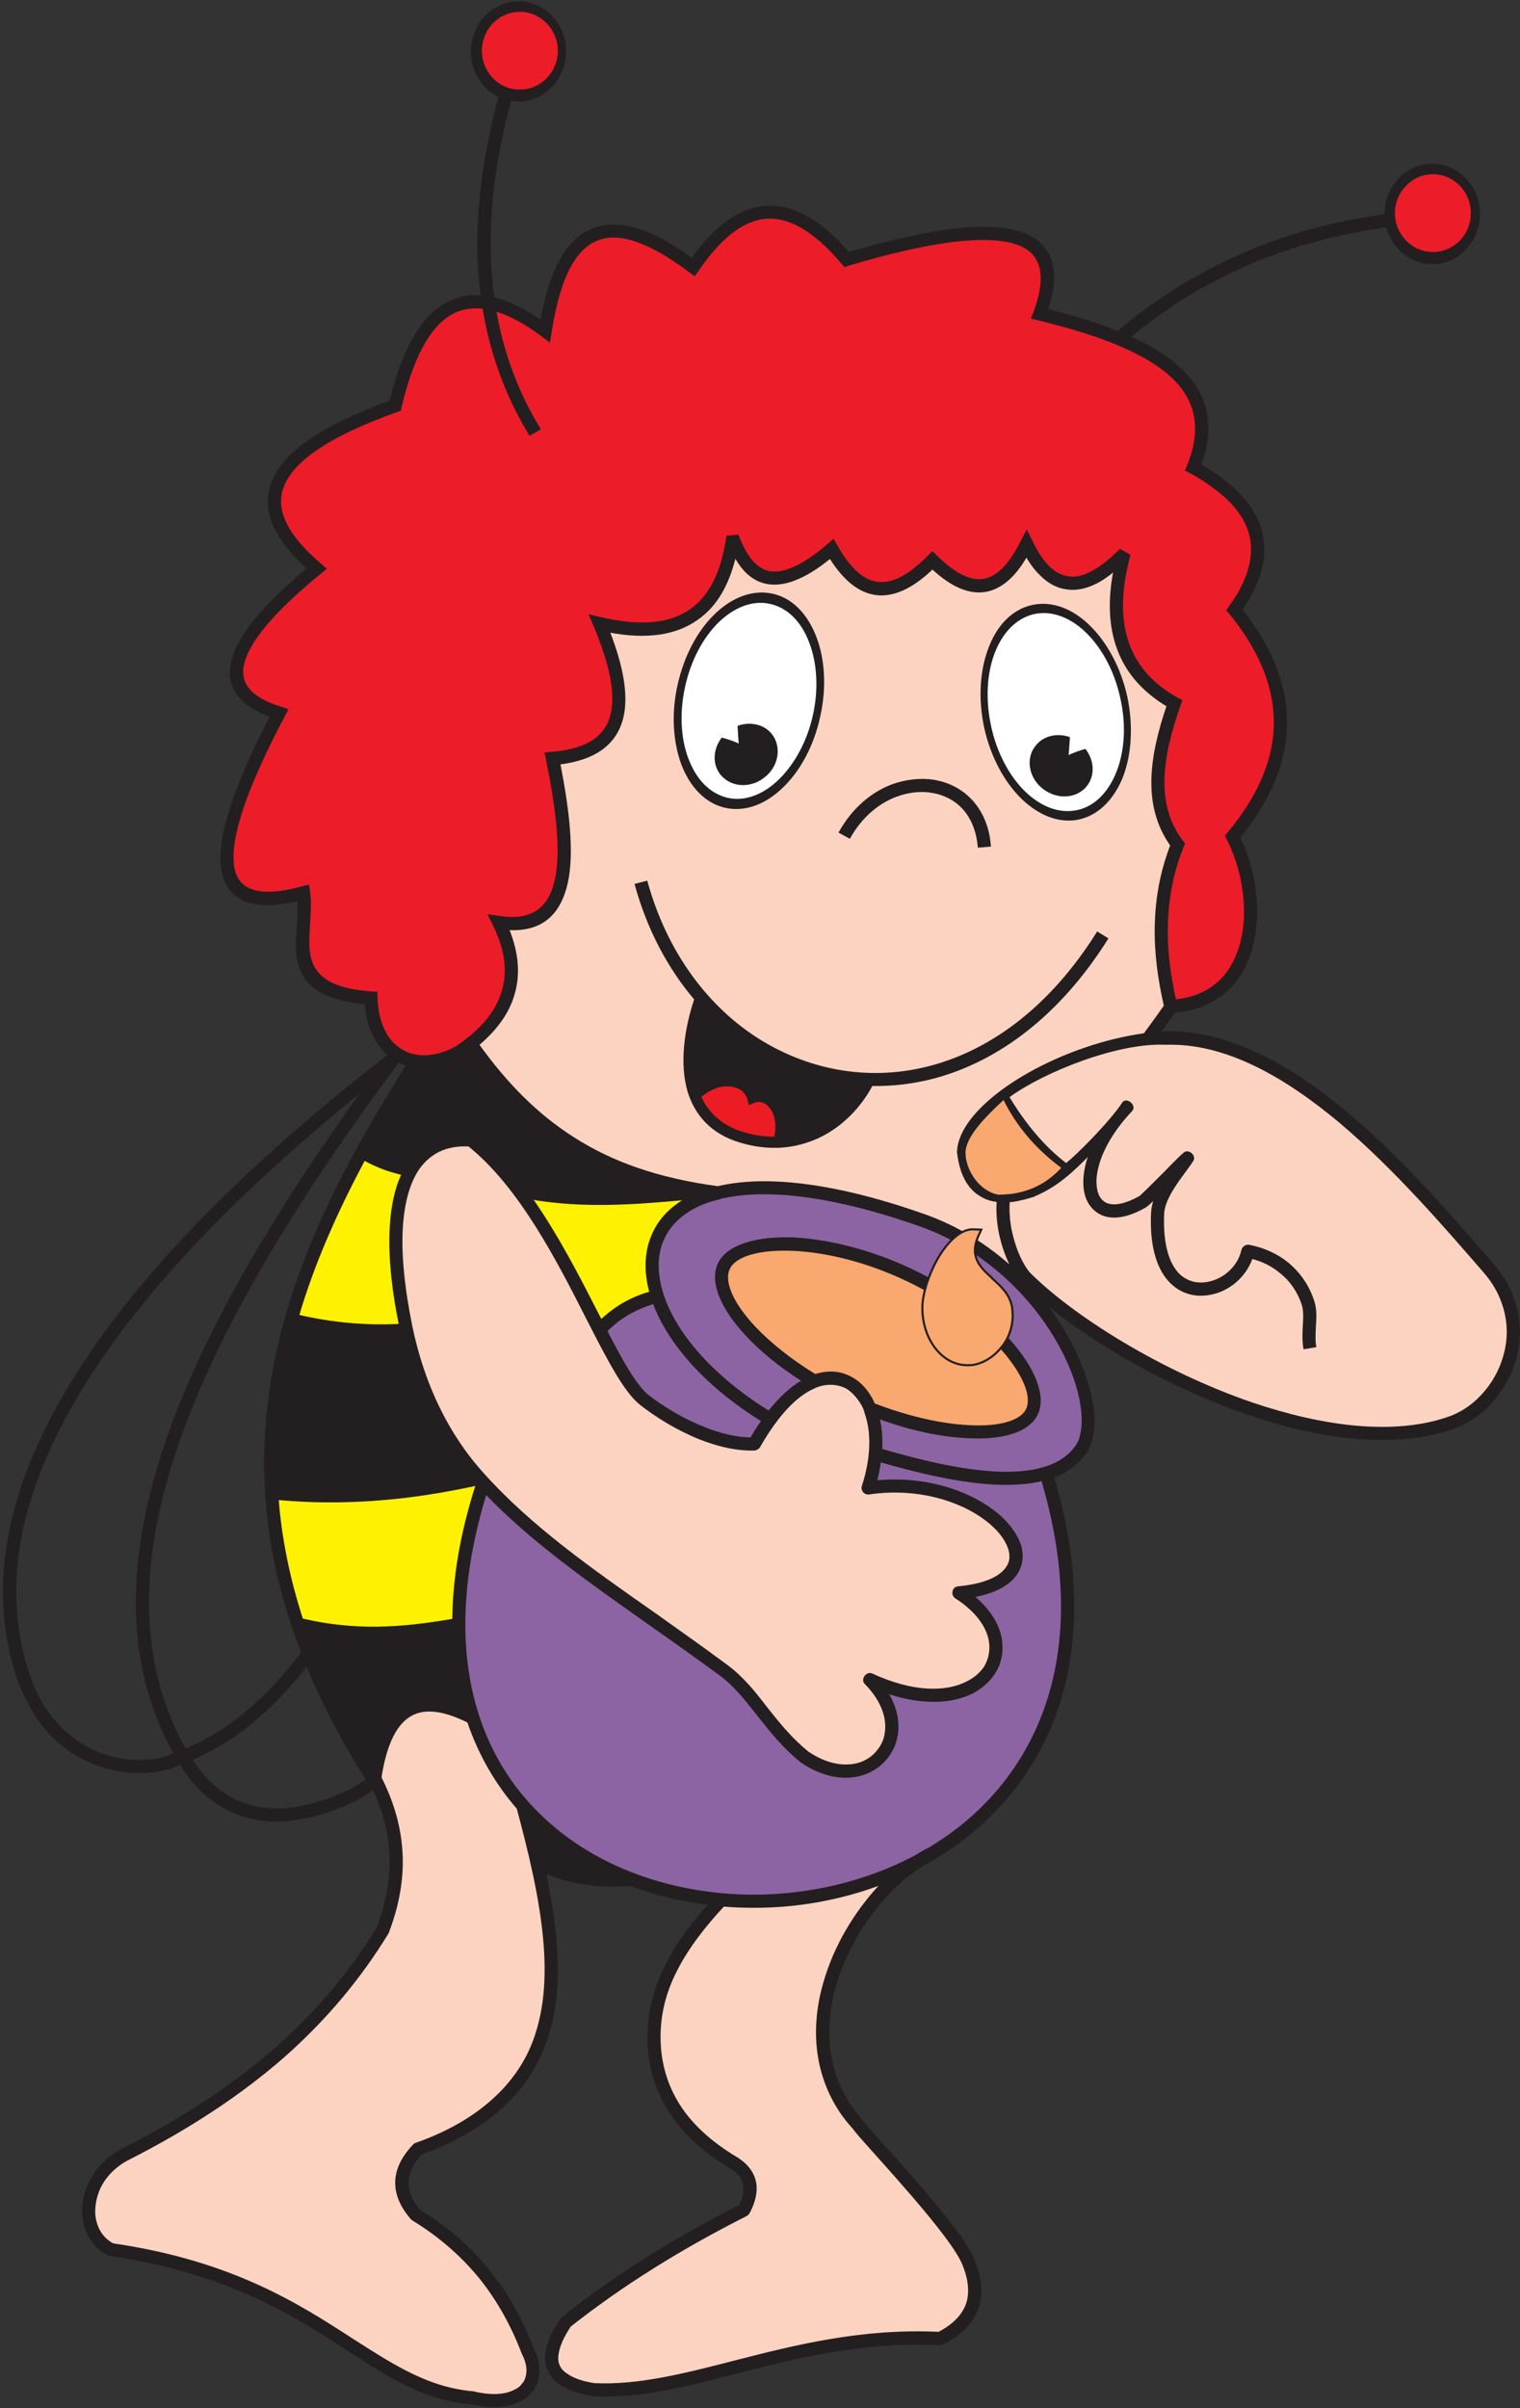<?xml version="1.0" encoding="UTF-8"?>
<svg xmlns="http://www.w3.org/2000/svg" xmlns:xlink="http://www.w3.org/1999/xlink" width="269pt" height="426pt" viewBox="0 0 269 426" version="1.1">
<rect x="0" y="0" width="269" height="426" fill="#333333" stroke="none"/>
<g id="surface1">
<path style="fill:none;stroke-width:3.748;stroke-linecap:butt;stroke-linejoin:miter;stroke:rgb(13.699%,12.199%,12.5%);stroke-opacity:1;stroke-miterlimit:22.926;" d="M 1454.102 2148.945 C 1556.172 2150.039 1645.859 2154.336 1727.93 2184.023 " transform="matrix(0.1,0,0,-0.1,0,426)"/>
<path style=" stroke:none;fill-rule:evenodd;fill:rgb(13.699%,12.199%,12.5%);fill-opacity:1;" d="M 74.129 188.801 C 71.051 193.715 68.078 198.578 65.434 203.438 C 66.297 203.922 67.43 204.465 68.617 204.895 C 69.809 205.328 71.051 205.703 72.238 205.922 C 74.074 203.168 76.504 201.547 79.527 200.953 C 80.77 200.684 82.066 200.574 83.414 200.684 C 83.469 200.684 83.902 200.844 83.957 200.898 C 87.035 203.328 89.789 206.355 92.379 209.703 C 101.289 211.594 109.879 211.16 118.301 210.402 C 111.336 208.73 105.504 206.246 100.426 203.004 C 93.57 198.633 88.059 192.906 83.039 186.047 C 82.715 186.266 82.336 186.535 82.012 186.75 C 81.957 186.805 81.848 186.859 81.797 186.91 C 81.742 186.91 81.688 186.965 81.633 186.965 C 79.582 188.152 77.477 188.801 75.422 188.855 C 74.992 188.855 74.559 188.855 74.129 188.801 "/>
<path style="fill:none;stroke-width:3.748;stroke-linecap:butt;stroke-linejoin:miter;stroke:rgb(13.699%,12.199%,12.5%);stroke-opacity:1;stroke-miterlimit:22.926;" d="M 741.289 2371.992 C 710.508 2322.852 680.781 2274.219 654.336 2225.625 C 662.969 2220.781 674.297 2215.352 686.172 2211.055 C 698.086 2206.719 710.508 2202.969 722.383 2200.781 C 740.742 2228.32 765.039 2244.531 795.273 2250.469 C 807.695 2253.164 820.664 2254.258 834.141 2253.164 C 834.688 2253.164 839.023 2251.562 839.57 2251.016 C 870.352 2226.719 897.891 2196.484 923.789 2162.969 C 1012.891 2144.062 1098.789 2148.398 1183.008 2155.977 C 1113.359 2172.695 1055.039 2197.539 1004.258 2229.961 C 935.703 2273.672 880.586 2330.938 830.391 2399.531 C 827.148 2397.344 823.359 2394.648 820.117 2392.5 C 819.57 2391.953 818.477 2391.406 817.969 2390.898 C 817.969 2390.898 816.875 2390.352 816.328 2390.352 C 795.82 2378.477 774.766 2371.992 754.219 2371.445 C 749.922 2371.445 745.586 2371.445 741.289 2371.992 Z M 741.289 2371.992 " transform="matrix(0.1,0,0,-0.1,0,426)"/>
<path style=" stroke:none;fill-rule:evenodd;fill:rgb(13.699%,12.199%,12.5%);fill-opacity:1;" d="M 49.016 263.219 C 54.738 263.707 60.41 263.762 65.973 263.383 C 71.805 262.949 77.477 262.141 82.984 260.898 C 80.121 257.551 77.801 253.824 75.855 249.934 C 73.75 245.613 72.238 241.023 71.156 236.324 C 67.969 236.543 64.84 236.434 61.652 236.164 C 58.465 235.895 55.332 235.355 52.203 234.652 C 51.066 238.973 50.148 243.293 49.609 247.668 C 48.906 252.797 48.691 257.926 49.016 263.219 "/>
<path style="fill:none;stroke-width:3.748;stroke-linecap:butt;stroke-linejoin:miter;stroke:rgb(13.699%,12.199%,12.5%);stroke-opacity:1;stroke-miterlimit:22.926;" d="M 490.156 1627.812 C 547.383 1622.93 604.102 1622.383 659.727 1626.172 C 718.047 1630.508 774.766 1638.594 829.844 1651.016 C 801.211 1684.492 778.008 1721.758 758.555 1760.664 C 737.5 1803.867 722.383 1849.766 711.562 1896.758 C 679.688 1894.57 648.398 1895.664 616.523 1898.359 C 584.648 1901.055 553.32 1906.445 522.031 1913.477 C 510.664 1870.273 501.484 1827.07 496.094 1783.32 C 489.062 1732.031 486.914 1680.742 490.156 1627.812 Z M 490.156 1627.812 " transform="matrix(0.1,0,0,-0.1,0,426)"/>
<path style=" stroke:none;fill-rule:evenodd;fill:rgb(13.699%,12.199%,12.5%);fill-opacity:1;" d="M 80.23 288.492 C 75.531 289.359 71.156 289.844 66.836 289.898 C 62.68 289.953 58.52 289.574 54.199 288.656 C 56.898 296.27 60.68 304.156 65.703 312.363 C 66.676 307.449 68.402 303.938 71.102 302.102 C 73.805 300.211 77.422 300.105 82.121 302.047 C 80.984 297.891 80.285 293.406 80.23 288.492 "/>
<path style="fill:none;stroke-width:3.748;stroke-linecap:butt;stroke-linejoin:miter;stroke:rgb(13.699%,12.199%,12.5%);stroke-opacity:1;stroke-miterlimit:22.926;" d="M 802.305 1375.078 C 755.312 1366.406 711.562 1361.562 668.359 1361.016 C 626.797 1360.469 585.195 1364.258 541.992 1373.438 C 568.984 1297.305 606.797 1218.438 657.031 1136.367 C 666.758 1185.508 684.023 1220.625 711.016 1238.984 C 738.047 1257.891 774.219 1258.945 821.211 1239.531 C 809.844 1281.094 802.852 1325.938 802.305 1375.078 Z M 802.305 1375.078 " transform="matrix(0.1,0,0,-0.1,0,426)"/>
<path style=" stroke:none;fill-rule:evenodd;fill:rgb(13.699%,12.199%,12.5%);fill-opacity:1;" d="M 54.309 294.488 C 51.555 298.051 48.531 301.293 45.18 304.156 C 41.723 307.07 37.945 309.5 33.785 311.23 C 36.809 315.926 40.59 318.629 44.855 319.652 C 49.988 320.844 55.875 319.652 62.137 316.629 C 62.57 316.414 63.328 315.926 64.082 315.387 C 64.406 315.227 64.676 315.012 64.945 314.793 C 60.52 307.828 57.008 301.023 54.309 294.488 Z M 32.762 309.555 C 36.863 307.883 40.535 305.504 43.938 302.645 C 47.449 299.672 50.582 296.215 53.496 292.383 C 47.34 276.449 45.828 261.652 47.664 247.449 C 50.258 227.035 59.762 207.867 72.074 188.426 C 71.535 188.207 70.996 187.992 70.457 187.723 C 70.457 187.777 70.402 187.828 70.402 187.883 C 53.875 210.133 39.781 232.438 32.164 253.336 C 24.66 273.91 23.527 293.137 32.762 309.555 Z M 30.926 310.258 C 21.527 293.355 22.66 273.695 30.332 252.637 C 37.352 233.355 49.824 212.941 64.57 192.477 C 41.777 210.836 24.551 228.82 14.184 245.992 C 3.543 263.488 -0.02 280.121 4.785 295.406 C 5.703 298.43 6.945 300.914 8.406 302.914 C 11.484 307.285 15.48 309.719 19.312 310.797 C 23.203 311.879 26.875 311.66 29.465 310.852 C 30.008 310.688 30.492 310.473 30.926 310.258 Z M 197.797 58.762 C 204.547 53.09 211.891 48.5 219.777 45.043 C 227.715 41.586 236.191 39.266 245.211 38.078 C 245.211 38.023 245.211 37.914 245.211 37.859 C 245.211 33.055 248.938 29.164 253.473 29.164 C 258.012 29.164 261.738 33.055 261.738 37.859 C 261.738 42.668 258.012 46.555 253.473 46.555 C 249.641 46.555 246.398 43.746 245.48 40.02 C 236.625 41.211 228.309 43.477 220.586 46.824 C 213.133 50.066 206.223 54.332 199.848 59.625 C 202.98 60.977 205.68 62.594 207.84 64.379 C 213.133 68.805 215.238 74.531 212.379 82.254 C 213.621 82.953 214.699 83.656 215.672 84.359 C 219.723 87.273 222.207 90.461 223.125 93.973 C 224.098 97.535 223.449 101.316 221.234 105.367 C 220.746 106.23 220.262 107.039 219.668 107.852 C 225.34 115.031 227.824 121.945 227.551 128.641 C 227.336 135.391 224.422 141.871 219.289 148.137 C 220.91 151.484 221.938 155.32 222.207 159.152 C 222.477 162.824 222.043 166.496 220.801 169.684 C 219.508 172.926 217.293 175.625 214.105 177.246 C 212.324 178.164 210.219 178.758 207.84 178.973 C 206.922 180.215 206.059 181.457 205.141 182.754 C 205.41 182.699 205.734 182.699 206.004 182.699 L 206.004 182.645 C 217.293 182.27 228.418 188.586 238.461 197.012 C 248.398 205.383 257.254 215.75 264.113 223.637 C 265.84 225.633 267.086 227.738 267.785 229.844 C 269.137 233.57 269.027 237.406 268.004 240.863 C 266.922 244.266 264.922 247.289 262.387 249.559 L 262.387 249.504 C 260.82 250.906 259.035 251.934 257.199 252.582 C 246.832 256.254 233.656 254.473 220.91 250.098 C 206.707 245.238 192.988 237.191 184.402 229.953 C 191.855 239.242 194.879 249.773 192.938 255.281 C 192.773 255.766 192.559 256.199 192.344 256.578 L 192.344 256.633 C 190.883 258.844 188.832 260.305 186.348 261.273 C 195.043 290.547 186.996 311.5 172.145 323.922 C 169.281 326.297 166.203 328.402 162.91 330.133 C 161.723 330.941 160.48 331.859 159.289 332.887 C 154.594 337.098 150.383 343.254 148.168 349.949 C 146.008 356.594 145.789 363.773 149.086 370.203 C 149.949 371.93 151.082 373.551 152.488 375.168 C 152.488 375.168 152.594 375.277 152.594 375.332 C 152.812 375.656 154.215 377.223 156.16 379.383 C 161.344 385.16 170.254 395.043 172.199 399.633 C 173.602 402.926 173.871 405.844 172.953 408.383 C 172.035 410.867 169.984 412.973 166.797 414.594 C 166.742 414.594 166.367 414.703 166.312 414.703 C 152.703 414 140.984 417.023 130.289 419.723 C 121.328 422.047 113.062 424.152 105.07 423.719 L 104.965 423.719 C 102.48 423.34 100.59 422.641 99.238 421.723 C 98.215 421.074 97.512 420.211 97.078 419.238 C 96.648 418.266 96.539 417.184 96.754 415.996 C 97.023 414.324 97.891 412.379 99.348 410.273 C 99.348 410.219 99.508 410.055 99.562 410.055 C 104.207 406.332 109.23 402.82 114.523 399.473 C 119.707 396.23 125.16 393.152 130.938 390.238 C 131.641 388.832 131.91 387.535 131.695 386.457 C 131.48 385.375 130.832 384.457 129.645 383.648 C 125.973 381.488 122.57 378.789 119.922 375.441 C 117.277 372.039 115.387 367.988 114.898 363.074 C 114.359 357.242 115.602 352.219 117.926 347.684 C 119.867 343.738 122.621 340.176 125.594 336.828 C 120.84 336.285 116.141 335.152 111.715 333.48 C 108.582 333.695 105.664 333.586 102.855 333.102 C 100.59 332.723 98.484 332.074 96.43 331.266 C 97.242 335.043 97.891 338.773 98.215 342.391 C 98.969 349.895 98.484 356.863 95.781 363.074 C 93.945 367.34 91.137 370.902 87.629 373.766 C 83.848 376.898 79.312 379.273 74.453 381.004 C 72.938 382.73 72.129 384.406 72.129 386.023 C 72.074 387.699 72.777 389.371 74.234 391.102 C 79.258 394.125 83.309 397.742 86.602 401.902 C 89.949 406.008 92.434 410.652 94.324 415.617 C 95.242 417.457 95.512 419.238 95.137 420.75 C 94.973 421.613 94.594 422.371 94.055 423.02 C 93.57 423.664 92.867 424.207 92.055 424.637 C 90.059 425.664 87.25 425.988 83.688 425.18 C 75.207 424.531 68.941 420.48 61.488 415.617 C 51.93 409.461 40.32 401.957 19.527 398.93 L 19.258 398.879 C 17.641 398.066 16.449 396.824 15.695 395.312 C 14.992 393.965 14.668 392.453 14.723 390.832 C 14.723 389.266 15.156 387.645 15.91 386.078 C 17.043 383.758 18.988 381.652 21.852 380.191 C 32.543 374.738 41.453 368.852 48.852 362.371 C 56.199 355.891 62.086 348.816 66.891 340.984 C 68.781 335.91 69.375 331.32 69.051 327.051 C 68.727 323.219 67.648 319.707 66.082 316.414 C 65.809 316.574 65.488 316.793 65.215 317.008 C 64.352 317.602 63.488 318.141 63.004 318.359 C 56.359 321.598 49.988 322.84 44.426 321.543 C 39.512 320.41 35.246 317.332 31.895 311.93 C 31.355 312.254 30.707 312.523 30.008 312.742 C 27.199 313.605 23.039 313.875 18.773 312.633 C 14.562 311.445 10.133 308.852 6.785 304.047 C 5.273 301.832 3.922 299.188 2.895 296 C -2.074 280.176 1.547 262.949 12.508 244.965 C 23.848 226.227 43.074 206.621 68.836 186.641 C 68.023 185.941 67.27 185.074 66.676 184.051 C 65.594 182.32 64.895 180.109 64.73 177.461 C 51.824 176.328 52.254 169.848 52.742 163.367 C 52.797 161.906 52.902 160.504 52.848 159.207 C 44.586 161.152 40.105 159.207 39.293 153.43 C 38.594 148.082 41.508 139.172 47.988 126.699 C 42.266 124.645 39.996 121.352 41.184 116.762 C 42.266 112.496 46.746 107.094 54.523 100.559 C 49.016 95.59 46.316 90.57 48.152 85.547 C 49.934 80.469 56.359 75.664 69.105 71.02 C 71.535 61.082 75.152 55.359 79.852 53.305 C 81.527 52.551 83.363 52.281 85.254 52.441 C 85.145 51.469 85.035 50.496 84.93 49.527 C 84.062 39.59 85.254 28.734 88.438 17.07 C 85.523 15.719 83.523 12.641 83.523 9.078 C 83.523 4.324 87.195 0.438 91.785 0.438 C 96.324 0.438 99.996 4.324 99.996 9.078 C 99.996 13.883 96.324 17.773 91.785 17.773 C 91.246 17.773 90.762 17.719 90.328 17.664 C 87.195 29.059 86.062 39.645 86.926 49.363 C 86.98 50.496 87.141 51.633 87.305 52.766 C 89.949 53.359 92.758 54.766 95.781 56.816 C 97.566 46.824 100.969 41.75 105.613 40.344 C 110.309 38.887 116.035 41.156 122.461 45.855 C 126.188 40.672 130.238 37.266 134.828 36.672 C 139.473 36.023 144.602 38.402 150.164 44.773 C 165.125 40.398 174.953 39.371 180.516 41.156 C 186.293 43.102 187.59 47.797 185.27 54.816 C 189.859 55.953 194.07 57.246 197.797 58.762 "/>
<path style="fill:none;stroke-width:3.748;stroke-linecap:butt;stroke-linejoin:miter;stroke:rgb(13.699%,12.199%,12.5%);stroke-opacity:1;stroke-miterlimit:22.926;" d="M 543.086 1315.117 C 515.547 1279.492 485.312 1247.07 451.797 1218.438 C 417.227 1189.297 379.453 1165 337.852 1147.695 C 368.086 1100.742 405.898 1073.711 448.555 1063.477 C 499.883 1051.562 558.75 1063.477 621.367 1093.711 C 625.703 1095.859 633.281 1100.742 640.82 1106.133 C 644.062 1107.734 646.758 1109.883 649.453 1112.07 C 605.195 1181.719 570.078 1249.766 543.086 1315.117 Z M 327.617 1164.453 C 368.633 1181.172 405.352 1204.961 439.375 1233.555 C 474.492 1263.281 505.82 1297.852 534.961 1336.172 C 473.398 1495.508 458.281 1643.477 476.641 1785.508 C 502.578 1989.648 597.617 2181.328 720.742 2375.742 C 715.352 2377.93 709.961 2380.078 704.57 2382.773 C 704.57 2382.227 704.023 2381.719 704.023 2381.172 C 538.75 2158.672 397.812 1935.625 321.641 1726.641 C 246.602 1520.898 235.273 1328.633 327.617 1164.453 Z M 309.258 1157.422 C 215.273 1326.445 226.602 1523.047 303.32 1733.633 C 373.516 1926.445 498.242 2130.586 645.664 2335.234 C 417.773 2151.641 245.508 1971.797 141.836 1800.078 C 35.43 1625.117 -0.195 1458.789 47.852 1305.938 C 57.031 1275.703 69.453 1250.859 84.023 1230.859 C 114.844 1187.148 154.805 1162.812 193.125 1152.031 C 232.031 1141.211 268.75 1143.398 294.648 1151.484 C 300.078 1153.125 304.922 1155.273 309.258 1157.422 Z M 1977.969 3672.383 C 2045.469 3729.102 2118.906 3775 2197.773 3809.57 C 2277.148 3844.141 2361.914 3867.344 2452.109 3879.219 C 2452.109 3879.766 2452.109 3880.859 2452.109 3881.406 C 2452.109 3929.453 2489.375 3968.359 2534.727 3968.359 C 2580.117 3968.359 2617.383 3929.453 2617.383 3881.406 C 2617.383 3833.32 2580.117 3794.453 2534.727 3794.453 C 2496.406 3794.453 2463.984 3822.539 2454.805 3859.805 C 2366.25 3847.891 2283.086 3825.234 2205.859 3791.758 C 2131.328 3759.336 2062.227 3716.68 1998.477 3663.75 C 2029.805 3650.234 2056.797 3634.062 2078.398 3616.211 C 2131.328 3571.953 2152.383 3514.688 2123.789 3437.461 C 2136.172 3430.469 2146.992 3423.438 2156.719 3416.406 C 2197.227 3387.266 2222.07 3355.391 2231.25 3320.273 C 2240.977 3284.648 2234.492 3246.836 2212.344 3206.328 C 2207.461 3197.695 2202.617 3189.609 2196.68 3181.484 C 2253.398 3109.688 2278.242 3040.547 2275.508 2973.594 C 2273.359 2906.094 2244.219 2841.289 2192.891 2778.633 C 2209.102 2745.156 2219.375 2706.797 2222.07 2668.477 C 2224.766 2631.758 2220.43 2595.039 2208.008 2563.164 C 2195.078 2530.742 2172.93 2503.75 2141.055 2487.539 C 2123.242 2478.359 2102.188 2472.422 2078.398 2470.273 C 2069.219 2457.852 2060.586 2445.43 2051.406 2432.461 C 2054.102 2433.008 2057.344 2433.008 2060.039 2433.008 L 2060.039 2433.555 C 2172.93 2437.305 2284.18 2374.141 2384.609 2289.883 C 2483.984 2206.172 2572.539 2102.5 2641.133 2023.633 C 2658.398 2003.672 2670.859 1982.617 2677.852 1961.562 C 2691.367 1924.297 2690.273 1885.938 2680 1851.367 C 2669.219 1817.344 2649.219 1787.109 2623.867 1764.414 L 2623.867 1764.961 C 2608.203 1750.938 2590.352 1740.664 2571.992 1734.18 C 2468.32 1697.461 2336.562 1715.273 2209.102 1759.023 C 2067.07 1807.617 1929.883 1888.086 1844.023 1960.469 C 1918.555 1867.578 1948.789 1762.266 1929.375 1707.188 C 1927.734 1702.344 1925.586 1698.008 1923.438 1694.219 L 1923.438 1693.672 C 1908.828 1671.562 1888.32 1656.953 1863.477 1647.266 C 1950.43 1354.531 1869.961 1145 1721.445 1020.781 C 1692.812 997.031 1662.031 975.977 1629.102 958.711 C 1617.227 950.586 1604.805 941.406 1592.891 931.172 C 1545.938 889.023 1503.828 827.461 1481.68 760.508 C 1460.078 694.062 1457.891 622.266 1490.859 557.969 C 1499.492 540.703 1510.82 524.492 1524.883 508.32 L 1525.938 506.68 C 1528.125 503.438 1542.148 487.773 1561.602 466.172 C 1613.438 408.398 1702.539 309.57 1721.992 263.672 C 1736.016 230.742 1738.711 201.562 1729.531 176.172 C 1720.352 151.328 1699.844 130.273 1667.969 114.062 L 1663.125 112.969 C 1527.031 120 1409.844 89.766 1302.891 62.773 C 1213.281 39.531 1130.625 18.477 1050.703 22.812 L 1049.648 22.812 C 1024.805 26.602 1005.898 33.594 992.383 42.773 C 982.148 49.258 975.117 57.891 970.781 67.617 C 966.484 77.344 965.391 88.164 967.539 100.039 C 970.234 116.758 978.906 136.211 993.477 157.266 L 995.625 159.453 C 1042.07 196.68 1092.305 231.797 1145.234 265.273 C 1197.07 297.695 1251.602 328.477 1309.375 357.617 C 1316.406 371.68 1319.102 384.648 1316.953 395.43 C 1314.805 406.25 1308.32 415.43 1296.445 423.516 C 1259.727 445.117 1225.703 472.109 1199.219 505.586 C 1172.773 539.609 1153.867 580.117 1148.984 629.258 C 1143.594 687.578 1156.016 737.812 1179.258 783.164 C 1198.672 822.617 1226.211 858.242 1255.938 891.719 C 1208.398 897.148 1161.406 908.477 1117.148 925.195 C 1085.82 923.047 1056.641 924.141 1028.555 928.984 C 1005.898 932.773 984.844 939.258 964.297 947.344 C 972.422 909.57 978.906 872.266 982.148 836.094 C 989.688 761.055 984.844 691.367 957.812 629.258 C 939.453 586.602 911.367 550.977 876.289 522.344 C 838.477 491.016 793.125 467.266 744.531 449.961 C 729.375 432.695 721.289 415.938 721.289 399.766 C 720.742 383.008 727.773 366.289 742.344 348.984 C 792.578 318.75 833.086 282.578 866.016 240.977 C 899.492 199.922 924.336 153.477 943.242 103.828 C 952.422 85.43 955.117 67.617 951.328 52.5 C 949.727 43.867 945.938 36.289 940.547 29.805 C 935.703 23.359 928.672 17.93 920.547 13.633 C 900.586 3.359 872.5 0.117 836.875 8.203 C 752.07 14.688 689.414 55.195 614.883 103.828 C 519.297 165.391 403.203 240.43 195.273 270.703 L 192.578 271.211 C 176.406 279.336 164.492 291.758 156.953 306.875 C 149.922 320.352 146.68 335.469 147.227 351.68 C 147.227 367.344 151.562 383.555 159.102 399.219 C 170.43 422.422 189.883 443.477 218.516 458.086 C 325.43 512.617 414.531 571.484 488.516 636.289 C 561.992 701.094 620.859 771.836 668.906 850.156 C 687.812 900.898 693.75 946.797 690.508 989.492 C 687.266 1027.812 676.484 1062.93 660.82 1095.859 C 658.086 1094.258 654.883 1092.07 652.148 1089.922 C 643.516 1083.984 634.883 1078.594 630.039 1076.406 C 563.594 1044.023 499.883 1031.602 444.258 1044.57 C 395.117 1055.898 352.461 1086.68 318.945 1140.703 C 313.555 1137.461 307.07 1134.766 300.078 1132.578 C 271.992 1123.945 230.391 1121.25 187.734 1133.672 C 145.625 1145.547 101.328 1171.484 67.852 1219.531 C 52.734 1241.68 39.219 1268.125 28.945 1300 C -20.742 1458.242 15.469 1630.508 125.078 1810.352 C 238.477 1997.734 430.742 2193.789 688.359 2393.594 C 680.234 2400.586 672.695 2409.258 666.758 2419.492 C 655.938 2436.797 648.945 2458.906 647.305 2485.391 C 518.242 2496.719 522.539 2561.523 527.422 2626.328 C 527.969 2640.938 529.023 2654.961 528.477 2667.93 C 445.859 2648.477 401.055 2667.93 392.93 2725.703 C 385.938 2779.18 415.078 2868.281 479.883 2993.008 C 422.656 3013.555 399.961 3046.484 411.836 3092.383 C 422.656 3135.078 467.461 3189.062 545.234 3254.414 C 490.156 3304.102 463.164 3354.297 481.523 3404.531 C 499.336 3455.312 563.594 3503.359 691.055 3549.805 C 715.352 3649.18 751.523 3706.406 798.516 3726.953 C 815.273 3734.492 833.633 3737.188 852.5 3735.586 C 851.445 3745.312 850.352 3755.039 849.297 3764.727 C 840.625 3864.102 852.5 3972.656 884.375 4089.297 C 855.234 4102.812 835.234 4133.594 835.234 4169.219 C 835.234 4216.758 871.953 4255.625 917.852 4255.625 C 963.242 4255.625 999.961 4216.758 999.961 4169.219 C 999.961 4121.172 963.242 4082.266 917.852 4082.266 C 912.461 4082.266 907.617 4082.812 903.281 4083.359 C 871.953 3969.414 860.625 3863.555 869.258 3766.367 C 869.805 3755.039 871.406 3743.672 873.047 3732.344 C 899.492 3726.406 927.578 3712.344 957.812 3691.836 C 975.664 3791.758 1009.688 3842.5 1056.133 3856.562 C 1103.086 3871.133 1160.352 3848.438 1224.609 3801.445 C 1261.875 3853.32 1302.383 3887.344 1348.281 3893.281 C 1394.727 3899.766 1446.016 3875.977 1501.641 3812.266 C 1651.25 3856.016 1749.531 3866.289 1805.156 3848.438 C 1862.93 3828.984 1875.898 3782.031 1852.695 3711.836 C 1898.594 3700.469 1940.703 3687.539 1977.969 3672.383 Z M 1977.969 3672.383 " transform="matrix(0.1,0,0,-0.1,0,426)"/>
<path style=" stroke:none;fill-rule:evenodd;fill:rgb(13.699%,12.199%,12.5%);fill-opacity:1;" d="M 95.891 328.891 C 98.215 329.969 100.645 330.723 103.184 331.156 C 104.531 331.371 105.883 331.535 107.285 331.59 C 103.074 329.59 99.184 327.051 95.73 324.027 C 95.297 323.598 94.863 323.219 94.434 322.785 C 94.973 324.84 95.457 326.891 95.891 328.891 "/>
<path style="fill:none;stroke-width:3.748;stroke-linecap:butt;stroke-linejoin:miter;stroke:rgb(13.699%,12.199%,12.5%);stroke-opacity:1;stroke-miterlimit:22.926;" d="M 958.906 971.133 C 982.148 960.312 1006.445 952.773 1031.836 948.438 C 1045.312 946.289 1058.828 944.648 1072.852 944.102 C 1030.742 964.102 991.836 989.492 957.305 1019.727 C 952.969 1024.023 948.633 1027.812 944.336 1032.148 C 949.727 1011.602 954.57 991.094 958.906 971.133 Z M 958.906 971.133 " transform="matrix(0.1,0,0,-0.1,0,426)"/>
<path style=" stroke:none;fill-rule:evenodd;fill:rgb(92.899%,10.999%,16.1%);fill-opacity:1;" d="M 80.715 185.293 C 85.09 182.375 87.844 179.137 88.926 175.516 C 90.059 171.953 89.574 167.957 87.41 163.637 L 86.602 161.961 L 88.438 162.23 C 94.434 163.148 97.348 160.449 98.375 155.645 C 99.508 150.461 98.535 142.844 96.809 134.367 L 96.594 133.285 L 97.727 133.18 C 103.992 132.691 107.23 130.316 108.203 126.59 C 109.23 122.648 107.934 117.191 105.234 110.711 L 104.477 108.93 L 106.312 109.363 C 113.441 111.035 118.629 110.441 122.191 107.957 C 125.809 105.473 127.859 100.992 128.727 94.941 L 130.562 94.781 C 131.855 98.289 133.641 100.668 136.07 101.207 C 138.555 101.695 141.957 100.344 146.547 96.402 L 147.465 95.59 L 148.059 96.617 C 150.598 101.152 153.188 103.098 155.836 103.152 C 158.535 103.262 161.344 101.426 164.312 98.453 L 165.016 97.754 L 165.719 98.453 C 169.281 101.965 172.145 103.098 174.52 102.504 C 176.949 101.855 179.004 99.426 180.785 95.809 L 181.703 94.078 L 182.566 95.809 C 183.484 97.754 184.512 99.266 185.59 100.344 C 186.672 101.371 187.805 101.965 188.992 102.125 C 190.234 102.344 191.531 102.07 192.938 101.371 C 194.609 100.559 196.34 99.211 198.227 97.32 L 199.848 98.238 C 198.121 104.664 198.176 109.848 199.688 114.008 C 201.199 118.109 204.113 121.242 208.273 123.566 L 209.027 123.941 L 208.758 124.699 C 207.141 129.289 206.004 133.664 205.898 137.77 C 205.789 141.82 206.707 145.547 209.191 148.84 L 209.516 149.27 L 209.301 149.758 C 207.41 154.402 206.598 159.102 206.492 163.797 C 206.383 168.172 206.977 172.547 207.949 176.977 C 210 176.812 211.73 176.273 213.188 175.516 C 215.941 174.113 217.832 171.789 218.965 168.93 C 220.152 166.066 220.531 162.664 220.262 159.262 C 219.992 155.48 218.91 151.648 217.293 148.461 L 216.969 147.867 L 217.398 147.383 C 222.477 141.277 225.395 135.016 225.609 128.59 C 225.824 122.16 223.395 115.465 217.723 108.496 L 217.238 107.957 L 217.672 107.309 C 218.371 106.34 219.02 105.367 219.508 104.449 C 221.449 100.828 222.043 97.535 221.234 94.457 C 220.426 91.434 218.211 88.57 214.539 85.98 C 213.402 85.113 212.105 84.305 210.703 83.547 L 209.945 83.172 L 210.27 82.359 C 213.188 75.125 211.406 69.887 206.598 65.891 C 201.578 61.73 193.367 58.816 183.754 56.492 L 182.676 56.223 L 183.105 55.195 C 185.43 48.824 184.621 44.613 179.867 43.047 C 174.629 41.316 165.016 42.398 150.109 46.824 L 149.516 47.043 L 149.086 46.555 C 143.848 40.344 139.203 38.023 135.043 38.562 C 130.887 39.156 127.051 42.559 123.488 47.797 L 122.895 48.609 L 122.082 48.016 C 115.816 43.316 110.363 40.887 106.203 42.184 C 102.047 43.477 99.023 48.5 97.457 58.652 L 97.188 60.273 L 95.891 59.301 C 92.922 57.086 90.168 55.629 87.629 54.871 C 88.926 62.434 91.516 69.398 95.457 75.879 L 93.785 76.852 C 89.625 69.992 86.871 62.539 85.578 54.441 C 83.793 54.227 82.121 54.441 80.609 55.09 C 76.449 56.926 73.156 62.379 70.887 71.992 L 70.777 72.531 L 70.293 72.695 C 57.816 77.121 51.609 81.66 49.988 86.195 C 48.422 90.57 51.176 95.16 56.684 99.859 L 57.547 100.613 L 56.629 101.371 C 48.637 107.902 44.102 113.195 43.074 117.246 C 42.102 120.918 44.316 123.566 49.664 125.188 L 50.797 125.562 L 50.258 126.59 C 43.562 139.227 40.535 148.082 41.238 153.215 C 41.887 157.75 45.938 159.047 53.445 156.992 L 54.523 156.723 L 54.688 157.805 C 54.957 159.641 54.793 161.586 54.688 163.473 C 54.309 169.145 53.875 174.762 65.703 175.57 L 66.621 175.625 L 66.621 176.488 C 66.727 179.242 67.324 181.402 68.348 183.078 C 69.105 184.375 70.184 185.348 71.371 185.992 C 72.562 186.641 73.91 186.91 75.371 186.859 C 77.098 186.805 78.934 186.266 80.715 185.293 "/>
<path style="fill:none;stroke-width:3.748;stroke-linecap:butt;stroke-linejoin:miter;stroke:rgb(13.699%,12.199%,12.5%);stroke-opacity:1;stroke-miterlimit:22.926;" d="M 807.148 2407.07 C 850.898 2436.25 878.438 2468.633 889.258 2504.844 C 900.586 2540.469 895.703 2580.43 874.102 2623.633 L 866.016 2640.391 L 884.375 2637.695 C 944.336 2628.516 973.477 2655.508 983.75 2703.555 C 995.078 2755.391 985.352 2831.562 968.086 2916.328 L 965.938 2927.148 L 977.266 2928.203 C 1039.922 2933.086 1072.305 2956.836 1082.031 2994.102 C 1092.305 3033.516 1079.336 3088.086 1052.344 3152.891 L 1044.766 3170.703 L 1063.125 3166.367 C 1134.414 3149.648 1186.289 3155.586 1221.914 3180.43 C 1258.086 3205.273 1278.594 3250.078 1287.266 3310.586 L 1305.625 3312.188 C 1318.555 3277.109 1336.406 3253.32 1360.703 3247.93 C 1385.547 3243.047 1419.57 3256.562 1465.469 3295.977 L 1474.648 3304.102 L 1480.586 3293.828 C 1505.977 3248.477 1531.875 3229.023 1558.359 3228.477 C 1585.352 3227.383 1613.438 3245.742 1643.125 3275.469 L 1650.156 3282.5 L 1657.188 3275.469 C 1692.812 3240.352 1721.445 3229.023 1745.195 3234.961 C 1769.492 3241.445 1790.039 3265.742 1807.852 3301.914 L 1817.031 3319.219 L 1825.664 3301.914 C 1834.844 3282.5 1845.117 3267.344 1855.898 3256.562 C 1866.719 3246.289 1878.047 3240.352 1889.922 3238.75 C 1902.344 3236.562 1915.312 3239.297 1929.375 3246.289 C 1946.094 3254.414 1963.398 3267.891 1982.266 3286.797 L 1998.477 3277.617 C 1981.211 3213.359 1981.758 3161.523 1996.875 3119.922 C 2011.992 3078.906 2041.133 3047.578 2082.734 3024.336 L 2090.273 3020.586 L 2087.578 3013.008 C 2071.406 2967.109 2060.039 2923.359 2058.984 2882.305 C 2057.891 2841.797 2067.07 2804.531 2091.914 2771.602 L 2095.156 2767.305 L 2093.008 2762.422 C 2074.102 2715.977 2065.977 2668.984 2064.922 2622.031 C 2063.828 2578.281 2069.766 2534.531 2079.492 2490.234 C 2100 2491.875 2117.305 2497.266 2131.875 2504.844 C 2159.414 2518.867 2178.32 2542.109 2189.648 2570.703 C 2201.523 2599.336 2205.312 2633.359 2202.617 2667.383 C 2199.922 2705.195 2189.102 2743.516 2172.93 2775.391 L 2169.688 2781.328 L 2173.984 2786.172 C 2224.766 2847.227 2253.945 2909.844 2256.094 2974.102 C 2258.242 3038.398 2233.945 3105.352 2177.227 3175.039 L 2172.383 3180.43 L 2176.68 3186.914 C 2183.711 3196.602 2190.195 3206.328 2195.078 3215.508 C 2214.492 3251.719 2220.43 3284.648 2212.344 3315.43 C 2204.258 3345.664 2182.109 3374.297 2145.352 3400.195 C 2134.023 3408.867 2121.055 3416.953 2107.031 3424.531 L 2099.453 3428.281 L 2102.695 3436.406 C 2131.875 3508.75 2114.062 3561.133 2065.977 3601.094 C 2015.781 3642.695 1933.672 3671.836 1837.539 3695.078 L 1826.758 3697.773 L 1831.055 3708.047 C 1854.297 3771.758 1846.172 3813.867 1798.672 3829.531 C 1746.289 3846.836 1650.156 3836.016 1501.094 3791.758 L 1495.156 3789.57 L 1490.859 3794.453 C 1438.477 3856.562 1392.031 3879.766 1350.43 3874.375 C 1308.867 3868.438 1270.508 3834.414 1234.883 3782.031 L 1228.945 3773.906 L 1220.82 3779.844 C 1158.164 3826.836 1103.633 3851.133 1062.031 3838.164 C 1020.469 3825.234 990.234 3775 974.57 3673.477 L 971.875 3657.266 L 958.906 3666.992 C 929.219 3689.141 901.68 3703.711 876.289 3711.289 C 889.258 3635.664 915.156 3566.016 954.57 3501.211 L 937.852 3491.484 C 896.25 3560.078 868.711 3634.609 855.781 3715.586 C 837.93 3717.734 821.211 3715.586 806.094 3709.102 C 764.492 3690.742 731.562 3636.211 708.867 3540.078 L 707.773 3534.688 L 702.93 3533.047 C 578.164 3488.789 516.094 3443.398 499.883 3398.047 C 484.219 3354.297 511.758 3308.398 566.836 3261.406 L 575.469 3253.867 L 566.289 3246.289 C 486.367 3180.977 441.016 3128.047 430.742 3087.539 C 421.016 3050.82 443.164 3024.336 496.641 3008.164 L 507.969 3004.375 L 502.578 2994.102 C 435.625 2867.734 405.352 2779.18 412.383 2727.852 C 418.867 2682.5 459.375 2669.531 534.453 2690.078 L 545.234 2692.773 L 546.875 2681.953 C 549.57 2663.594 547.93 2644.141 546.875 2625.273 C 543.086 2568.555 538.75 2512.383 657.031 2504.297 L 666.211 2503.75 L 666.211 2495.117 C 667.266 2467.578 673.242 2445.977 683.477 2429.219 C 691.055 2416.25 701.836 2406.523 713.711 2400.078 C 725.625 2393.594 739.102 2390.898 753.711 2391.406 C 770.977 2391.953 789.336 2397.344 807.148 2407.07 Z M 807.148 2407.07 " transform="matrix(0.1,0,0,-0.1,0,426)"/>
<path style=" stroke:none;fill-rule:evenodd;fill:rgb(92.899%,10.999%,16.1%);fill-opacity:1;" d="M 92.004 2.273 C 95.566 2.273 98.535 5.297 98.535 8.969 C 98.535 12.695 95.566 15.664 92.004 15.664 C 88.383 15.664 85.469 12.695 85.469 8.969 C 85.469 5.297 88.383 2.273 92.004 2.273 "/>
<path style="fill:none;stroke-width:3.748;stroke-linecap:butt;stroke-linejoin:miter;stroke:rgb(92.899%,10.999%,16.1%);stroke-opacity:1;stroke-miterlimit:22.926;" d="M 920.039 4237.266 C 955.664 4237.266 985.352 4207.031 985.352 4170.312 C 985.352 4133.047 955.664 4103.359 920.039 4103.359 C 883.828 4103.359 854.688 4133.047 854.688 4170.312 C 854.688 4207.031 883.828 4237.266 920.039 4237.266 Z M 920.039 4237.266 " transform="matrix(0.1,0,0,-0.1,0,426)"/>
<path style=" stroke:none;fill-rule:evenodd;fill:rgb(92.899%,10.999%,16.1%);fill-opacity:1;" d="M 253.582 31.004 C 257.199 31.004 260.117 34.027 260.117 37.699 C 260.117 41.426 257.199 44.395 253.582 44.395 C 250.02 44.395 247.047 41.426 247.047 37.699 C 247.047 34.027 250.02 31.004 253.582 31.004 "/>
<path style="fill:none;stroke-width:3.748;stroke-linecap:butt;stroke-linejoin:miter;stroke:rgb(92.899%,10.999%,16.1%);stroke-opacity:1;stroke-miterlimit:22.926;" d="M 2535.82 3949.961 C 2571.992 3949.961 2601.172 3919.727 2601.172 3883.008 C 2601.172 3845.742 2571.992 3816.055 2535.82 3816.055 C 2500.195 3816.055 2470.469 3845.742 2470.469 3883.008 C 2470.469 3919.727 2500.195 3949.961 2535.82 3949.961 Z M 2535.82 3949.961 " transform="matrix(0.1,0,0,-0.1,0,426)"/>
<path style=" stroke:none;fill-rule:evenodd;fill:rgb(98.799%,82.7%,75.699%);fill-opacity:1;" d="M 84.605 184.805 C 89.465 191.559 94.812 197.117 101.453 201.332 C 108.258 205.703 116.465 208.621 127.051 210.027 C 135.043 208.137 146.98 209.16 163.18 214.832 C 169.496 216.992 174.844 220.449 179.273 224.5 C 178.465 223.039 177.762 221.312 177.273 219.422 C 176.68 217.262 176.41 214.832 176.574 212.457 C 175.438 212.348 174.465 212.023 173.602 211.484 C 172.09 210.621 170.957 209.16 170.254 207.109 C 169.93 206.137 169.715 205.113 169.551 203.871 C 169.551 203.871 169.551 203.762 169.551 203.707 C 169.77 199.117 174.898 193.988 182.082 189.938 C 188.02 186.59 195.422 183.941 202.547 182.969 C 203.789 181.297 204.98 179.621 206.168 177.945 C 205.086 173.195 204.438 168.496 204.547 163.746 C 204.656 158.992 205.465 154.293 207.301 149.539 C 204.762 145.977 203.844 141.98 203.953 137.77 C 204.062 133.664 205.141 129.289 206.652 124.863 C 202.441 122.324 199.414 119.027 197.852 114.711 C 196.445 110.875 196.176 106.285 197.258 100.828 C 196.066 101.801 194.934 102.613 193.801 103.152 C 192.02 104.016 190.344 104.34 188.723 104.07 C 187.105 103.855 185.59 103.043 184.242 101.695 C 183.324 100.828 182.461 99.695 181.648 98.289 C 179.812 101.531 177.598 103.691 175.008 104.395 C 172.145 105.148 168.852 104.07 165.016 100.508 C 161.938 103.477 158.859 105.203 155.781 105.148 C 152.703 105.043 149.734 103.098 146.926 98.617 C 142.227 102.449 138.555 103.691 135.637 103.098 C 133.262 102.613 131.48 100.938 130.074 98.348 C 128.887 103.367 126.727 107.203 123.324 109.523 C 119.598 112.172 114.469 112.98 107.719 111.684 C 110.094 117.785 111.121 123.078 110.094 127.074 C 108.961 131.449 105.504 134.258 98.969 135.066 C 100.59 143.332 101.453 150.785 100.32 156.074 C 99.133 161.477 96.051 164.715 89.898 164.34 C 91.625 168.551 91.949 172.492 90.816 176.109 C 89.844 179.297 87.734 182.16 84.605 184.805 "/>
<path style="fill:none;stroke-width:3.748;stroke-linecap:butt;stroke-linejoin:miter;stroke:rgb(13.699%,12.199%,12.5%);stroke-opacity:1;stroke-miterlimit:22.926;" d="M 846.055 2411.953 C 894.648 2344.414 948.125 2288.828 1014.531 2246.68 C 1082.578 2202.969 1164.648 2173.789 1270.508 2159.727 C 1350.43 2178.633 1469.766 2168.398 1631.797 2111.68 C 1694.961 2090.078 1748.438 2055.508 1792.734 2015 C 1784.648 2029.609 1777.617 2046.875 1772.734 2065.781 C 1766.797 2087.383 1764.102 2111.68 1765.742 2135.43 C 1754.375 2136.523 1744.648 2139.766 1736.016 2145.156 C 1720.898 2153.789 1709.57 2168.398 1702.539 2188.906 C 1699.297 2198.633 1697.148 2208.867 1695.508 2221.328 L 1695.508 2222.93 C 1697.695 2268.828 1748.984 2320.117 1820.82 2360.625 C 1880.195 2394.102 1954.219 2420.586 2025.469 2430.312 C 2037.891 2447.031 2049.805 2463.789 2061.68 2480.547 C 2050.859 2528.047 2044.375 2575.039 2045.469 2622.578 C 2046.562 2670.078 2054.648 2717.07 2073.008 2764.609 C 2047.617 2800.234 2038.438 2840.195 2039.531 2882.305 C 2040.625 2923.359 2051.406 2967.109 2066.523 3011.367 C 2024.414 3036.758 1994.141 3069.727 1978.516 3112.891 C 1964.453 3151.25 1961.758 3197.148 1972.578 3251.719 C 1960.664 3241.992 1949.336 3233.867 1938.008 3228.477 C 1920.195 3219.844 1903.438 3216.602 1887.227 3219.297 C 1871.016 3221.445 1855.898 3229.57 1842.422 3243.047 C 1833.242 3251.719 1824.609 3263.047 1816.484 3277.109 C 1798.125 3244.688 1775.977 3223.086 1750.078 3216.055 C 1721.445 3208.516 1688.516 3219.297 1650.156 3254.922 C 1619.375 3225.234 1588.594 3207.969 1557.812 3208.516 C 1527.031 3209.57 1497.344 3229.023 1469.258 3273.828 C 1422.266 3235.508 1385.547 3223.086 1356.367 3229.023 C 1332.617 3233.867 1314.805 3250.625 1300.742 3276.523 C 1288.867 3226.328 1267.266 3187.969 1233.242 3164.766 C 1195.977 3138.281 1144.688 3130.195 1077.188 3143.164 C 1100.938 3082.148 1111.211 3029.219 1100.938 2989.258 C 1089.609 2945.508 1055.039 2917.422 989.688 2909.336 C 1005.898 2826.68 1014.531 2752.148 1003.203 2699.258 C 991.289 2645.234 960.508 2612.852 898.984 2616.602 C 916.25 2574.492 919.492 2535.078 908.125 2498.906 C 898.438 2467.031 877.344 2438.398 846.055 2411.953 Z M 846.055 2411.953 " transform="matrix(0.1,0,0,-0.1,0,426)"/>
<path style=" stroke:none;fill-rule:evenodd;fill:rgb(98.799%,82.7%,75.699%);fill-opacity:1;" d="M 178.516 212.512 C 178.355 214.672 178.625 216.938 179.164 218.938 C 179.812 221.422 180.84 223.637 182.027 225.148 C 189.75 232.922 205.305 242.699 221.504 248.262 C 233.926 252.473 246.672 254.254 256.555 250.746 C 258.172 250.152 259.738 249.234 261.09 248.047 C 263.355 246.047 265.191 243.348 266.113 240.27 C 267.086 237.191 267.137 233.84 265.949 230.492 C 265.301 228.602 264.223 226.715 262.656 224.93 C 255.852 217.102 246.992 206.785 237.219 198.523 C 227.551 190.422 216.914 184.266 206.273 184.645 C 197.961 184.211 184.727 189.395 178.41 194.039 C 181.27 198.793 184.621 202.898 188.672 205.977 C 190.453 204.68 196.715 198.359 198.82 195.066 C 199.523 194.363 200.93 195.715 200.227 196.418 C 195.961 200.898 193.961 205.488 193.855 208.84 C 193.855 210.027 194.016 210.996 194.449 211.754 C 194.824 212.402 195.367 212.887 196.121 213.105 C 197.473 213.48 199.309 213.105 201.738 211.754 C 202.117 211.484 204.277 209.324 206.223 207.379 C 207.734 205.812 209.137 204.41 209.621 204.031 C 210.324 203.438 211.512 204.52 211.027 205.273 C 210.648 205.867 210.164 206.516 209.621 207.27 C 208.059 209.379 206.004 212.188 205.844 214.617 C 205.574 220.559 206.922 224.066 208.922 225.797 C 209.84 226.496 210.812 226.93 211.84 227.035 C 212.918 227.145 213.996 226.984 215.023 226.605 C 217.348 225.742 219.344 223.688 219.883 221.148 C 219.992 220.719 220.531 220.285 221.02 220.395 C 223.609 220.883 226.039 221.961 228.094 223.688 C 229.984 225.309 231.496 227.469 232.359 230.062 C 232.898 231.52 232.789 233.141 232.684 234.812 C 232.629 236.004 232.574 237.191 232.738 238.16 L 230.848 238.484 C 230.633 237.242 230.684 236.004 230.738 234.703 C 230.848 233.246 230.902 231.734 230.523 230.656 C 229.766 228.441 228.473 226.551 226.797 225.199 C 225.285 223.906 223.504 222.988 221.504 222.5 C 220.586 225.254 218.316 227.469 215.727 228.441 C 214.375 228.926 212.973 229.145 211.621 228.98 C 210.219 228.82 208.867 228.277 207.68 227.254 C 205.25 225.199 203.574 221.148 203.898 214.508 C 203.953 213.59 204.168 212.672 204.547 211.809 C 203.684 212.617 202.98 213.266 202.711 213.43 C 199.797 215.102 197.418 215.535 195.582 214.992 C 194.34 214.617 193.367 213.805 192.719 212.672 C 192.125 211.645 191.855 210.297 191.91 208.785 C 191.965 207.324 192.289 205.652 192.988 203.922 C 189.59 207.434 186.887 209.863 183 211.484 L 182.945 211.539 C 181.539 211.969 180.301 212.293 179.109 212.457 C 178.895 212.457 178.734 212.457 178.516 212.512 "/>
<path style="fill:none;stroke-width:3.748;stroke-linecap:butt;stroke-linejoin:miter;stroke:rgb(13.699%,12.199%,12.5%);stroke-opacity:1;stroke-miterlimit:22.926;" d="M 1785.156 2134.883 C 1783.555 2113.281 1786.25 2090.625 1791.641 2070.625 C 1798.125 2045.781 1808.398 2023.633 1820.273 2008.516 C 1897.5 1930.781 2053.047 1833.008 2215.039 1777.383 C 2339.258 1735.273 2466.719 1717.461 2565.547 1752.539 C 2581.719 1758.477 2597.383 1767.656 2610.898 1779.57 C 2633.555 1799.531 2651.914 1826.523 2661.133 1857.305 C 2670.859 1888.086 2671.367 1921.602 2659.492 1955.078 C 2653.008 1973.984 2642.227 1992.852 2626.562 2010.703 C 2558.516 2088.984 2469.922 2192.148 2372.188 2274.766 C 2275.508 2355.781 2169.141 2417.344 2062.734 2413.555 C 1979.609 2417.891 1847.266 2366.055 1784.102 2319.609 C 1812.695 2272.07 1846.172 2231.016 1886.68 2200.234 C 1904.531 2213.203 1967.148 2276.406 1988.203 2309.336 C 1995.234 2316.367 2009.297 2302.852 2002.266 2295.82 C 1959.609 2251.016 1939.609 2205.117 1938.555 2171.602 C 1938.555 2159.727 1940.156 2150.039 1944.492 2142.461 C 1948.242 2135.977 1953.672 2131.133 1961.211 2128.945 C 1974.727 2125.195 1993.086 2128.945 2017.383 2142.461 C 2021.172 2145.156 2042.773 2166.758 2062.227 2186.211 C 2077.344 2201.875 2091.367 2215.898 2096.211 2219.688 C 2103.242 2225.625 2115.117 2214.805 2110.273 2207.266 C 2106.484 2201.328 2101.641 2194.844 2096.211 2187.305 C 2080.586 2166.211 2060.039 2138.125 2058.438 2113.828 C 2055.742 2054.414 2069.219 2019.336 2089.219 2002.031 C 2098.398 1995.039 2108.125 1990.703 2118.359 1989.648 C 2129.18 1988.555 2139.961 1990.156 2150.234 1993.945 C 2173.477 2002.578 2193.438 2023.125 2198.828 2048.516 C 2199.922 2052.812 2205.312 2057.148 2210.195 2056.055 C 2236.094 2051.172 2260.391 2040.391 2280.938 2023.125 C 2299.844 2006.914 2314.961 1985.312 2323.594 1959.375 C 2328.984 1944.805 2327.891 1928.594 2326.836 1911.875 C 2326.289 1899.961 2325.742 1888.086 2327.383 1878.398 L 2308.477 1875.156 C 2306.328 1887.578 2306.836 1899.961 2307.383 1912.969 C 2308.477 1927.539 2309.023 1942.656 2305.234 1953.438 C 2297.656 1975.586 2284.727 1994.492 2267.969 2008.008 C 2252.852 2020.938 2235.039 2030.117 2215.039 2035 C 2205.859 2007.461 2183.164 1985.312 2157.266 1975.586 C 2143.75 1970.742 2129.727 1968.555 2116.211 1970.195 C 2102.188 1971.797 2088.672 1977.227 2076.797 1987.461 C 2052.5 2008.008 2035.742 2048.516 2038.984 2114.922 C 2039.531 2124.102 2041.68 2133.281 2045.469 2141.914 C 2036.836 2133.828 2029.805 2127.344 2027.109 2125.703 C 1997.93 2108.984 1974.18 2104.648 1955.82 2110.078 C 1943.398 2113.828 1933.672 2121.953 1927.188 2133.281 C 1921.25 2143.555 1918.555 2157.031 1919.102 2172.148 C 1919.648 2186.758 1922.891 2203.477 1929.883 2220.781 C 1895.859 2185.664 1868.867 2161.367 1830 2145.156 L 1829.453 2144.609 C 1815.391 2140.312 1803.008 2137.07 1791.094 2135.43 C 1788.945 2135.43 1787.344 2135.43 1785.156 2134.883 Z M 1785.156 2134.883 " transform="matrix(0.1,0,0,-0.1,0,426)"/>
<path style=" stroke:none;fill-rule:evenodd;fill:rgb(13.699%,12.199%,12.5%);fill-opacity:1;" d="M 136.664 105.203 C 140.176 105.961 142.82 108.82 144.332 112.82 C 145.789 116.652 146.113 121.621 144.98 126.699 C 143.898 131.773 141.523 136.148 138.609 139.012 C 135.586 142.035 131.965 143.492 128.453 142.738 C 124.945 141.98 122.246 139.117 120.734 135.121 C 119.328 131.289 118.949 126.32 120.086 121.242 C 121.219 116.168 123.539 111.793 126.457 108.93 C 129.48 105.906 133.152 104.449 136.664 105.203 "/>
<path style="fill:none;stroke-width:3.748;stroke-linecap:butt;stroke-linejoin:miter;stroke:rgb(13.699%,12.199%,12.5%);stroke-opacity:1;stroke-miterlimit:22.926;" d="M 1366.641 3207.969 C 1401.758 3200.391 1428.203 3171.797 1443.32 3131.797 C 1457.891 3093.477 1461.133 3043.789 1449.805 2993.008 C 1438.984 2942.266 1415.234 2898.516 1386.094 2869.883 C 1355.859 2839.648 1319.648 2825.078 1284.531 2832.617 C 1249.453 2840.195 1222.461 2868.828 1207.344 2908.789 C 1193.281 2947.109 1189.492 2996.797 1200.859 3047.578 C 1212.188 3098.32 1235.391 3142.07 1264.57 3170.703 C 1294.805 3200.938 1331.523 3215.508 1366.641 3207.969 Z M 1366.641 3207.969 " transform="matrix(0.1,0,0,-0.1,0,426)"/>
<path style=" stroke:none;fill-rule:evenodd;fill:rgb(100%,100%,100%);fill-opacity:1;" d="M 136.34 106.66 C 139.578 107.363 142.062 110.012 143.414 113.684 C 144.766 117.246 145.09 121.785 144.062 126.48 C 143.035 131.18 140.82 135.176 138.121 137.879 C 135.367 140.633 132.02 142.035 128.777 141.332 C 125.484 140.578 123.055 137.984 121.652 134.258 C 120.301 130.695 120.031 126.156 121.059 121.461 C 122.082 116.762 124.242 112.766 126.941 110.062 C 129.75 107.309 133.102 105.906 136.34 106.66 "/>
<path style="fill:none;stroke-width:3.748;stroke-linecap:butt;stroke-linejoin:miter;stroke:rgb(13.699%,12.199%,12.5%);stroke-opacity:1;stroke-miterlimit:22.926;" d="M 1363.398 3193.398 C 1395.781 3186.367 1420.625 3159.883 1434.141 3123.164 C 1447.656 3087.539 1450.898 3042.148 1440.625 2995.195 C 1430.352 2948.203 1408.203 2908.242 1381.211 2881.25 C 1353.672 2853.672 1320.195 2839.648 1287.773 2846.68 C 1254.844 2854.258 1230.547 2880.156 1216.523 2917.422 C 1203.008 2953.047 1200.312 2998.438 1210.586 3045.391 C 1220.82 3092.383 1242.422 3132.344 1269.414 3159.375 C 1297.5 3186.914 1331.016 3200.938 1363.398 3193.398 Z M 1363.398 3193.398 " transform="matrix(0.1,0,0,-0.1,0,426)"/>
<path style=" stroke:none;fill-rule:evenodd;fill:rgb(13.699%,12.199%,12.5%);fill-opacity:1;" d="M 182.73 107.203 C 186.238 106.445 189.859 107.902 192.883 110.93 C 195.797 113.844 198.176 118.164 199.309 123.242 C 200.391 128.371 200.062 133.285 198.66 137.121 C 197.148 141.117 194.449 143.98 190.938 144.789 C 187.426 145.547 183.809 144.031 180.785 141.062 C 177.867 138.145 175.492 133.824 174.359 128.695 C 173.277 123.621 173.602 118.703 175.062 114.816 C 176.52 110.82 179.219 107.957 182.73 107.203 "/>
<path style="fill:none;stroke-width:3.748;stroke-linecap:butt;stroke-linejoin:miter;stroke:rgb(13.699%,12.199%,12.5%);stroke-opacity:1;stroke-miterlimit:22.926;" d="M 1827.305 3187.969 C 1862.383 3195.547 1898.594 3180.977 1928.828 3150.703 C 1957.969 3121.562 1981.758 3078.359 1993.086 3027.578 C 2003.906 2976.289 2000.625 2927.148 1986.602 2888.789 C 1971.484 2848.828 1944.492 2820.195 1909.375 2812.109 C 1874.258 2804.531 1838.086 2819.688 1807.852 2849.375 C 1778.672 2878.555 1754.922 2921.758 1743.594 2973.047 C 1732.773 3023.828 1736.016 3072.969 1750.625 3111.836 C 1765.195 3151.797 1792.188 3180.43 1827.305 3187.969 Z M 1827.305 3187.969 " transform="matrix(0.1,0,0,-0.1,0,426)"/>
<path style=" stroke:none;fill-rule:evenodd;fill:rgb(100%,100%,100%);fill-opacity:1;" d="M 183 108.445 C 186.293 107.742 189.695 109.145 192.504 111.953 C 195.203 114.656 197.418 118.703 198.445 123.457 C 199.523 128.211 199.199 132.801 197.852 136.363 C 196.445 140.09 193.961 142.789 190.668 143.492 C 187.371 144.195 184.023 142.844 181.164 140.035 C 178.465 137.336 176.25 133.285 175.223 128.535 C 174.195 123.781 174.465 119.191 175.816 115.574 C 177.223 111.848 179.703 109.199 183 108.445 "/>
<path style="fill:none;stroke-width:3.748;stroke-linecap:butt;stroke-linejoin:miter;stroke:rgb(13.699%,12.199%,12.5%);stroke-opacity:1;stroke-miterlimit:22.926;" d="M 1830 3175.547 C 1862.93 3182.578 1896.953 3168.555 1925.039 3140.469 C 1952.031 3113.438 1974.18 3072.969 1984.453 3025.43 C 1995.234 2977.891 1991.992 2931.992 1978.516 2896.367 C 1964.453 2859.102 1939.609 2832.109 1906.68 2825.078 C 1873.711 2818.047 1840.234 2831.562 1811.641 2859.648 C 1784.648 2886.641 1762.5 2927.148 1752.227 2974.648 C 1741.953 3022.188 1744.648 3068.086 1758.164 3104.258 C 1772.227 3141.523 1797.031 3168.008 1830 3175.547 Z M 1830 3175.547 " transform="matrix(0.1,0,0,-0.1,0,426)"/>
<path style=" stroke:none;fill-rule:evenodd;fill:rgb(13.699%,12.199%,12.5%);fill-opacity:1;" d="M 123.648 192.148 C 124.781 191.34 125.918 190.855 127.051 190.586 C 128.238 190.312 129.426 190.312 130.398 190.637 C 131.48 190.91 132.398 191.449 133.047 192.258 C 133.316 192.527 133.531 192.906 133.695 193.23 C 134.18 193.176 134.664 193.176 135.152 193.285 C 135.906 193.445 136.609 193.879 137.148 194.418 C 137.691 194.961 138.121 195.66 138.445 196.473 C 138.934 197.715 139.148 199.227 138.879 200.844 C 140.66 200.629 142.336 200.145 143.848 199.441 C 147.465 197.766 150.273 194.906 152.109 191.879 C 150.977 191.773 149.895 191.664 148.816 191.504 C 143.359 190.637 138.121 188.695 133.371 185.723 C 130.184 183.727 127.215 181.297 124.566 178.488 C 123.109 183.188 122.57 188.152 123.648 192.148 "/>
<path style="fill:none;stroke-width:3.748;stroke-linecap:butt;stroke-linejoin:miter;stroke:rgb(13.699%,12.199%,12.5%);stroke-opacity:1;stroke-miterlimit:22.926;" d="M 1236.484 2338.516 C 1247.812 2346.602 1259.18 2351.445 1270.508 2354.141 C 1282.383 2356.875 1294.258 2356.875 1303.984 2353.633 C 1314.805 2350.898 1323.984 2345.508 1330.469 2337.422 C 1333.164 2334.727 1335.312 2330.938 1336.953 2327.695 C 1341.797 2328.242 1346.641 2328.242 1351.523 2327.148 C 1359.062 2325.547 1366.094 2321.211 1371.484 2315.82 C 1376.914 2310.391 1381.211 2303.398 1384.453 2295.273 C 1389.336 2282.852 1391.484 2267.734 1388.789 2251.562 C 1406.602 2253.711 1423.359 2258.555 1438.477 2265.586 C 1474.648 2282.344 1502.734 2310.938 1521.094 2341.211 C 1509.766 2342.266 1498.945 2343.359 1488.164 2344.961 C 1433.594 2353.633 1381.211 2373.047 1333.672 2402.773 C 1301.836 2422.734 1272.148 2447.031 1245.664 2475.117 C 1231.094 2428.125 1225.703 2378.477 1236.484 2338.516 Z M 1236.484 2338.516 " transform="matrix(0.1,0,0,-0.1,0,426)"/>
<path style=" stroke:none;fill-rule:evenodd;fill:rgb(13.699%,12.199%,12.5%);fill-opacity:1;" d="M 114.414 156.023 C 117.926 168.66 125.215 178.324 134.395 184.051 C 138.934 186.859 143.898 188.746 149.141 189.559 C 154.324 190.367 159.672 190.098 165.016 188.641 C 175.656 185.723 186.023 178.109 194.23 165.039 L 195.906 166.066 C 187.371 179.621 176.574 187.508 165.555 190.531 C 161.777 191.559 157.996 191.988 154.27 191.934 C 152.324 195.605 149.031 199.227 144.656 201.223 C 140.82 202.949 136.23 203.547 130.938 201.926 C 125.918 200.414 123.109 197.117 121.867 193.07 C 120.465 188.262 121.219 182.27 123.055 176.758 C 118.41 171.305 114.738 164.5 112.523 156.508 L 114.414 156.023 "/>
<path style="fill:none;stroke-width:3.748;stroke-linecap:butt;stroke-linejoin:miter;stroke:rgb(13.699%,12.199%,12.5%);stroke-opacity:1;stroke-miterlimit:22.926;" d="M 1144.141 2699.766 C 1179.258 2573.398 1252.148 2476.758 1343.945 2419.492 C 1389.336 2391.406 1438.984 2372.539 1491.406 2364.414 C 1543.242 2356.328 1596.68 2359.023 1650.156 2373.594 C 1756.562 2402.773 1860.234 2478.906 1942.305 2609.609 L 1959.062 2599.336 C 1873.711 2463.789 1765.742 2384.922 1655.547 2354.688 C 1617.773 2344.414 1579.961 2340.117 1542.695 2340.664 C 1523.242 2303.945 1490.312 2267.734 1446.562 2247.773 C 1408.203 2230.508 1362.305 2224.531 1309.375 2240.742 C 1259.18 2255.859 1231.094 2288.828 1218.672 2329.297 C 1204.609 2377.383 1212.188 2437.305 1230.547 2492.422 C 1184.102 2546.953 1147.383 2615 1125.234 2694.922 Z M 1144.141 2699.766 " transform="matrix(0.1,0,0,-0.1,0,426)"/>
<path style=" stroke:none;fill-rule:evenodd;fill:rgb(92.899%,10.999%,14.099%);fill-opacity:1;" d="M 136.879 200.898 C 137.148 199.551 137.043 198.199 136.664 197.172 C 136.449 196.633 136.125 196.148 135.801 195.824 C 135.477 195.5 135.098 195.281 134.719 195.176 C 134.34 195.121 133.91 195.121 133.422 195.336 L 132.398 195.77 L 132.129 194.637 C 132.02 194.203 131.805 193.824 131.531 193.5 C 131.156 193.016 130.562 192.691 129.914 192.527 C 129.211 192.312 128.348 192.312 127.484 192.477 C 126.457 192.746 125.43 193.23 124.352 194.094 C 125.648 196.797 127.914 198.953 131.48 200.035 C 133.371 200.629 135.203 200.898 136.879 200.898 "/>
<path style="fill:none;stroke-width:3.748;stroke-linecap:butt;stroke-linejoin:miter;stroke:rgb(92.899%,10.999%,14.099%);stroke-opacity:1;stroke-miterlimit:22.926;" d="M 1368.789 2251.016 C 1371.484 2264.492 1370.43 2278.008 1366.641 2288.281 C 1364.492 2293.672 1361.25 2298.516 1358.008 2301.758 C 1354.766 2305 1350.977 2307.188 1347.188 2308.242 C 1343.398 2308.789 1339.102 2308.789 1334.219 2306.641 L 1323.984 2302.305 L 1321.289 2313.633 C 1320.195 2317.969 1318.047 2321.758 1315.312 2325 C 1311.562 2329.844 1305.625 2333.086 1299.141 2334.727 C 1292.109 2336.875 1283.477 2336.875 1274.844 2335.234 C 1264.57 2332.578 1254.297 2327.695 1243.516 2319.062 C 1256.484 2292.031 1279.141 2270.469 1314.805 2259.648 C 1333.672 2253.711 1352.031 2251.016 1368.789 2251.016 Z M 1368.789 2251.016 " transform="matrix(0.1,0,0,-0.1,0,426)"/>
<path style=" stroke:none;fill-rule:evenodd;fill:rgb(13.699%,12.199%,12.5%);fill-opacity:1;" d="M 130.992 131.883 C 130.832 131.125 130.777 129.234 130.723 128.535 C 132.828 127.832 135.203 128.316 136.504 130.047 C 138.176 132.262 137.582 135.609 135.098 137.445 C 132.668 139.336 129.32 139.062 127.59 136.852 C 126.242 135.066 126.402 132.586 127.809 130.695 C 128.672 130.91 130.398 131.504 130.992 131.883 "/>
<path style="fill:none;stroke-width:3.748;stroke-linecap:butt;stroke-linejoin:round;stroke:rgb(13.699%,12.199%,12.5%);stroke-opacity:1;stroke-miterlimit:22.926;" d="M 1309.922 2941.172 C 1308.32 2948.75 1307.773 2967.656 1307.227 2974.648 C 1328.281 2981.68 1352.031 2976.836 1365.039 2959.531 C 1381.758 2937.383 1375.82 2903.906 1350.977 2885.547 C 1326.68 2866.641 1293.203 2869.375 1275.898 2891.484 C 1262.422 2909.336 1264.023 2934.141 1278.086 2953.047 C 1286.719 2950.898 1303.984 2944.961 1309.922 2941.172 Z M 1309.922 2941.172 " transform="matrix(0.1,0,0,-0.1,0,426)"/>
<path style=" stroke:none;fill-rule:evenodd;fill:rgb(13.699%,12.199%,12.5%);fill-opacity:1;" d="M 188.887 133.879 C 188.992 133.125 189.102 131.234 189.156 130.531 C 186.996 129.828 184.672 130.371 183.379 132.098 C 181.648 134.258 182.297 137.605 184.727 139.441 C 187.211 141.332 190.559 141.062 192.234 138.902 C 193.637 137.066 193.422 134.582 192.02 132.691 C 191.207 132.906 189.48 133.555 188.887 133.879 "/>
<path style="fill:none;stroke-width:3.748;stroke-linecap:butt;stroke-linejoin:round;stroke:rgb(13.699%,12.199%,12.5%);stroke-opacity:1;stroke-miterlimit:22.926;" d="M 1888.867 2921.211 C 1889.922 2928.75 1891.016 2947.656 1891.562 2954.688 C 1869.961 2961.719 1846.719 2956.289 1833.789 2939.023 C 1816.484 2917.422 1822.969 2883.945 1847.266 2865.586 C 1872.109 2846.68 1905.586 2849.375 1922.344 2870.977 C 1936.367 2889.336 1934.219 2914.18 1920.195 2933.086 C 1912.07 2930.938 1894.805 2924.453 1888.867 2921.211 Z M 1888.867 2921.211 " transform="matrix(0.1,0,0,-0.1,0,426)"/>
<path style=" stroke:none;fill-rule:evenodd;fill:rgb(13.699%,12.199%,12.5%);fill-opacity:1;" d="M 148.652 147.219 C 150.977 143.062 154.324 140.309 157.836 138.957 C 160.371 138.039 162.965 137.77 165.34 138.145 C 167.77 138.578 169.984 139.66 171.715 141.441 C 173.602 143.387 174.898 146.141 175.168 149.594 L 173.223 149.758 C 172.953 146.734 171.875 144.41 170.309 142.789 C 168.902 141.332 167.016 140.414 165.016 140.09 C 162.965 139.711 160.695 139.984 158.535 140.793 C 155.402 141.98 152.434 144.41 150.328 148.137 L 148.652 147.219 "/>
<path style="fill:none;stroke-width:3.748;stroke-linecap:butt;stroke-linejoin:miter;stroke:rgb(13.699%,12.199%,12.5%);stroke-opacity:1;stroke-miterlimit:22.926;" d="M 1486.523 2787.812 C 1509.766 2829.375 1543.242 2856.914 1578.359 2870.43 C 1603.711 2879.609 1629.648 2882.305 1653.398 2878.555 C 1677.695 2874.219 1699.844 2863.398 1717.109 2845.586 C 1736.016 2826.133 1748.984 2798.594 1751.68 2764.062 L 1732.227 2762.422 C 1729.531 2792.656 1718.75 2815.898 1703.086 2832.109 C 1689.023 2846.68 1670.156 2855.859 1650.156 2859.102 C 1629.648 2862.891 1606.953 2860.156 1585.352 2852.07 C 1554.023 2840.195 1524.336 2815.898 1503.281 2778.633 Z M 1486.523 2787.812 " transform="matrix(0.1,0,0,-0.1,0,426)"/>
<path style=" stroke:none;fill-rule:evenodd;fill:rgb(98.799%,82.7%,75.699%);fill-opacity:1;" d="M 153.188 249.934 C 152.918 248.477 151.191 246.152 149.68 245.398 C 147.789 244.48 145.574 244.695 144.062 245.453 C 141.039 246.746 137.691 250.043 134.34 255.93 C 134.234 256.145 133.746 256.414 133.531 256.414 C 130.398 256.523 126.996 255.715 123.758 254.418 C 119.867 252.852 116.195 250.582 113.441 248.422 C 110.578 246.211 107.555 240.32 103.938 233.246 C 98.699 222.934 92.055 209.918 82.984 202.629 C 81.902 202.574 80.879 202.629 79.906 202.844 C 77.422 203.328 75.371 204.734 73.855 207.004 C 72.344 209.379 71.371 212.727 71.102 217.211 C 70.832 221.906 71.371 227.738 72.832 234.867 C 73.855 239.727 75.422 244.535 77.637 249.07 C 79.691 253.281 82.281 257.227 85.469 260.734 C 93.785 270.023 104.371 277.477 115.871 285.523 C 119.977 288.441 124.188 291.41 128.562 294.648 C 131.426 296.758 133.477 299.348 135.637 302.156 C 137.742 304.805 139.957 307.609 142.98 310.039 C 146.492 312.418 149.895 312.797 152.434 311.879 C 153.566 311.445 154.594 310.742 155.297 309.824 C 156.051 308.961 156.59 307.883 156.754 306.641 C 157.188 304.047 156.215 300.859 153.188 297.781 C 152.488 297.133 153.406 295.84 154.27 296.215 C 161.613 299.617 167.5 299.512 171.172 297.621 C 172.578 296.918 173.656 295.945 174.359 294.867 C 175.008 293.73 175.328 292.488 175.277 291.141 C 175.168 288.332 173.223 285.199 169.176 282.605 C 168.418 282.121 168.688 280.879 169.551 280.824 C 174.629 280.34 177.383 278.883 178.41 276.992 C 178.949 276.074 178.949 274.992 178.57 273.859 C 178.141 272.617 177.273 271.32 175.98 270.078 C 171.715 265.973 163.344 262.789 153.781 264.191 C 153.082 264.301 152.488 263.598 152.703 262.949 C 154.379 257.766 154.379 253.23 153.188 249.934 "/>
<path style="fill:none;stroke-width:3.748;stroke-linecap:butt;stroke-linejoin:miter;stroke:rgb(13.699%,12.199%,12.5%);stroke-opacity:1;stroke-miterlimit:22.926;" d="M 1531.875 1760.664 C 1529.18 1775.234 1511.914 1798.477 1496.797 1806.016 C 1477.891 1815.195 1455.742 1813.047 1440.625 1805.469 C 1410.391 1792.539 1376.914 1759.57 1343.398 1700.703 C 1342.344 1698.555 1337.461 1695.859 1335.312 1695.859 C 1303.984 1694.766 1269.961 1702.852 1237.578 1715.82 C 1198.672 1731.484 1161.953 1754.18 1134.414 1775.781 C 1105.781 1797.891 1075.547 1856.797 1039.375 1927.539 C 986.992 2030.664 920.547 2160.82 829.844 2233.711 C 819.023 2234.258 808.789 2233.711 799.062 2231.562 C 774.219 2226.719 753.711 2212.656 738.555 2189.961 C 723.438 2166.211 713.711 2132.734 711.016 2087.891 C 708.32 2040.938 713.711 1982.617 728.32 1911.328 C 738.555 1862.734 754.219 1814.648 776.367 1769.297 C 796.875 1727.188 822.812 1687.734 854.688 1652.656 C 937.852 1559.766 1043.711 1485.234 1158.711 1404.766 C 1199.766 1375.586 1241.875 1345.898 1285.625 1313.516 C 1314.258 1292.422 1334.766 1266.523 1356.367 1238.438 C 1377.422 1211.953 1399.57 1183.906 1429.805 1159.609 C 1464.922 1135.82 1498.945 1132.031 1524.336 1141.211 C 1535.664 1145.547 1545.938 1152.578 1552.969 1161.758 C 1560.508 1170.391 1565.898 1181.172 1567.539 1193.594 C 1571.875 1219.531 1562.148 1251.406 1531.875 1282.188 C 1524.883 1288.672 1534.062 1301.602 1542.695 1297.852 C 1616.133 1263.828 1675 1264.883 1711.719 1283.789 C 1725.781 1290.82 1736.562 1300.547 1743.594 1311.328 C 1750.078 1322.695 1753.281 1335.117 1752.773 1348.594 C 1751.68 1376.68 1732.227 1408.008 1691.758 1433.945 C 1684.18 1438.789 1686.875 1451.211 1695.508 1451.758 C 1746.289 1456.602 1773.828 1471.172 1784.102 1490.078 C 1789.492 1499.258 1789.492 1510.078 1785.703 1521.406 C 1781.406 1533.828 1772.734 1546.797 1759.805 1559.219 C 1717.109 1600.273 1633.438 1632.109 1537.812 1618.086 C 1530.82 1616.992 1524.883 1624.023 1527.031 1630.508 C 1543.789 1682.344 1543.789 1727.695 1531.875 1760.664 Z M 1531.875 1760.664 " transform="matrix(0.1,0,0,-0.1,0,426)"/>
<path style=" stroke:none;fill-rule:evenodd;fill:rgb(98.799%,82.7%,75.699%);fill-opacity:1;" d="M 128.023 337.098 C 124.781 340.605 121.758 344.387 119.652 348.547 C 117.492 352.758 116.305 357.457 116.844 362.91 C 117.328 367.395 119.004 371.121 121.434 374.254 C 123.918 377.383 127.16 379.922 130.668 381.973 L 130.723 382.027 C 132.344 383.109 133.316 384.512 133.641 386.133 C 133.91 387.699 133.531 389.48 132.504 391.426 C 132.453 391.531 132.184 391.805 132.074 391.855 C 126.297 394.773 120.785 397.852 115.547 401.145 C 110.363 404.387 105.449 407.844 100.859 411.461 C 99.617 413.352 98.914 414.918 98.699 416.266 C 98.535 417.133 98.59 417.832 98.859 418.48 C 99.133 419.129 99.617 419.668 100.32 420.102 C 101.398 420.855 103.02 421.453 105.18 421.773 C 112.902 422.152 121.004 420.102 129.805 417.832 C 140.551 415.078 152.379 412.055 166.148 412.703 C 168.742 411.352 170.363 409.68 171.117 407.68 C 171.82 405.684 171.605 403.199 170.414 400.391 C 168.578 396.125 159.777 386.348 154.699 380.68 C 152.812 378.574 151.461 377.059 151.027 376.41 C 149.465 374.738 148.273 372.957 147.305 371.066 C 143.793 364.152 143.953 356.43 146.328 349.355 C 148.328 343.199 152 337.477 156.16 333.156 C 148.977 335.91 141.254 337.312 133.586 337.312 C 131.695 337.312 129.859 337.258 128.023 337.098 "/>
<path style="fill:none;stroke-width:3.748;stroke-linecap:butt;stroke-linejoin:miter;stroke:rgb(13.699%,12.199%,12.5%);stroke-opacity:1;stroke-miterlimit:22.926;" d="M 1280.234 889.023 C 1247.812 853.945 1217.578 816.133 1196.523 774.531 C 1174.922 732.422 1163.047 685.43 1168.438 630.898 C 1173.281 586.055 1190.039 548.789 1214.336 517.5 C 1239.18 486.172 1271.602 460.781 1306.68 440.273 L 1307.227 439.727 C 1323.438 428.906 1333.164 414.883 1336.406 398.672 C 1339.102 383.008 1335.312 365.195 1325.039 345.742 C 1324.531 344.688 1321.836 341.953 1320.742 341.445 C 1262.969 312.266 1207.852 281.484 1155.469 248.555 C 1103.633 216.133 1054.492 181.562 1008.594 145.391 C 996.172 126.484 989.141 110.82 986.992 97.344 C 985.352 88.672 985.898 81.68 988.594 75.195 C 991.289 68.711 996.172 63.32 1003.203 58.984 C 1013.984 51.445 1030.195 45.469 1051.797 42.266 C 1129.023 38.477 1210.039 58.984 1298.047 81.68 C 1405.508 109.219 1523.789 139.453 1661.484 132.969 C 1687.422 146.484 1703.633 163.203 1711.172 183.203 C 1718.203 203.164 1716.055 228.008 1704.141 256.094 C 1685.781 298.75 1597.773 396.523 1546.992 453.203 C 1528.125 474.258 1514.609 489.414 1510.273 495.898 C 1494.648 512.617 1482.734 530.43 1473.047 549.336 C 1437.93 618.477 1439.531 695.703 1463.281 766.445 C 1483.281 828.008 1520 885.234 1561.602 928.438 C 1489.766 900.898 1412.539 886.875 1335.859 886.875 C 1316.953 886.875 1298.594 887.422 1280.234 889.023 Z M 1280.234 889.023 " transform="matrix(0.1,0,0,-0.1,0,426)"/>
<path style=" stroke:none;fill-rule:evenodd;fill:rgb(98.799%,82.7%,75.699%);fill-opacity:1;" d="M 67.324 314.469 C 69.266 318.305 70.617 322.406 70.996 326.945 C 71.371 331.426 70.727 336.34 68.672 341.742 L 68.617 341.902 C 63.703 349.949 57.656 357.188 50.148 363.828 C 42.59 370.418 33.57 376.41 22.715 381.922 C 20.285 383.164 18.609 385 17.641 386.941 C 17.043 388.238 16.719 389.59 16.668 390.887 C 16.613 392.18 16.883 393.371 17.422 394.449 C 17.965 395.531 18.828 396.449 19.961 397.043 C 41.078 400.121 52.848 407.734 62.516 414 C 69.809 418.645 75.855 422.586 83.902 423.234 L 84.012 423.289 C 87.141 423.988 89.52 423.773 91.137 422.91 C 91.734 422.641 92.219 422.262 92.543 421.773 C 92.922 421.398 93.137 420.855 93.246 420.316 C 93.516 419.238 93.297 417.887 92.598 416.484 L 92.543 416.375 C 90.707 411.57 88.277 407.086 85.09 403.09 C 81.902 399.148 77.961 395.637 73.102 392.668 L 72.887 392.504 C 70.996 390.344 70.078 388.184 70.133 385.969 C 70.184 383.812 71.211 381.652 73.211 379.543 C 73.211 379.488 73.531 379.273 73.586 379.273 C 78.34 377.602 82.715 375.332 86.387 372.254 C 89.625 369.555 92.273 366.258 94 362.316 C 96.539 356.43 96.969 349.734 96.27 342.605 C 95.566 335.367 93.73 327.699 91.625 319.871 C 87.898 315.605 84.875 310.473 82.875 304.586 C 78.125 302.211 74.613 301.996 72.184 303.723 C 69.699 305.449 68.133 309.176 67.324 314.469 "/>
<path style="fill:none;stroke-width:3.748;stroke-linecap:butt;stroke-linejoin:miter;stroke:rgb(13.699%,12.199%,12.5%);stroke-opacity:1;stroke-miterlimit:22.926;" d="M 673.242 1115.312 C 692.656 1076.953 706.172 1035.938 709.961 990.547 C 713.711 945.742 707.266 896.602 686.719 842.578 L 686.172 840.977 C 637.031 760.508 576.562 688.125 501.484 621.719 C 425.898 555.82 335.703 495.898 227.148 440.781 C 202.852 428.359 186.094 410 176.406 390.586 C 170.43 377.617 167.188 364.102 166.68 351.133 C 166.133 338.203 168.828 326.289 174.219 315.508 C 179.648 304.688 188.281 295.508 199.609 289.57 C 410.781 258.789 528.477 182.656 625.156 120 C 698.086 73.555 758.555 34.141 839.023 27.656 L 840.078 27.109 C 871.406 20.117 895.195 22.266 911.367 30.898 C 917.344 33.594 922.188 37.383 925.43 42.266 C 929.219 46.016 931.367 51.445 932.461 56.836 C 935.156 67.617 932.969 81.133 925.977 95.156 L 925.43 96.25 C 907.07 144.297 882.773 189.141 850.898 229.102 C 819.023 268.516 779.609 303.633 731.016 333.32 L 728.867 334.961 C 709.961 356.562 700.781 378.164 701.289 400.312 C 701.836 421.875 712.109 443.477 732.109 464.57 C 732.109 465.117 735.312 467.266 735.859 467.266 C 783.398 483.984 827.148 506.68 863.867 537.461 C 896.25 564.453 922.734 597.422 940 636.836 C 965.391 695.703 969.688 762.656 962.695 833.945 C 955.664 906.328 937.305 983.008 916.25 1061.289 C 878.984 1103.984 848.75 1155.273 828.75 1214.141 C 781.25 1237.891 746.133 1240.039 721.836 1222.773 C 696.992 1205.508 681.328 1168.242 673.242 1115.312 Z M 673.242 1115.312 " transform="matrix(0.1,0,0,-0.1,0,426)"/>
<path style=" stroke:none;fill-rule:evenodd;fill:rgb(100%,94.899%,0%);fill-opacity:1;" d="M 53.445 286.496 C 58.035 287.574 62.406 288.008 66.836 287.953 C 71.156 287.898 75.531 287.359 80.23 286.551 C 80.285 279.312 81.578 271.375 84.387 262.625 C 78.449 263.922 72.344 264.895 66.137 265.324 C 60.574 265.703 54.902 265.703 49.125 265.164 C 49.664 272.078 51.066 279.152 53.445 286.496 "/>
<path style="fill:none;stroke-width:3.748;stroke-linecap:butt;stroke-linejoin:miter;stroke:rgb(13.699%,12.199%,12.5%);stroke-opacity:1;stroke-miterlimit:22.926;" d="M 534.453 1395.039 C 580.352 1384.258 624.062 1379.922 668.359 1380.469 C 711.562 1381.016 755.312 1386.406 802.305 1394.492 C 802.852 1466.875 815.781 1546.25 843.867 1633.75 C 784.492 1620.781 723.438 1611.055 661.328 1606.758 C 605.742 1602.969 549.023 1602.969 491.25 1608.359 C 496.641 1539.219 510.664 1468.477 534.453 1395.039 Z M 534.453 1395.039 " transform="matrix(0.1,0,0,-0.1,0,426)"/>
<path style=" stroke:none;fill-rule:evenodd;fill:rgb(100%,94.899%,0%);fill-opacity:1;" d="M 52.742 232.762 C 55.766 233.465 58.789 233.949 61.816 234.219 C 64.785 234.488 67.754 234.543 70.777 234.383 C 69.375 227.469 68.891 221.746 69.16 217.102 C 69.375 213.266 70.078 210.133 71.266 207.703 C 70.133 207.434 68.996 207.109 67.969 206.73 C 66.676 206.246 65.488 205.703 64.461 205.113 C 59.547 214.293 55.496 223.418 52.742 232.762 "/>
<path style="fill:none;stroke-width:3.748;stroke-linecap:butt;stroke-linejoin:miter;stroke:rgb(13.699%,12.199%,12.5%);stroke-opacity:1;stroke-miterlimit:22.926;" d="M 527.422 1932.383 C 557.656 1925.352 587.891 1920.508 618.125 1917.812 C 647.852 1915.117 677.539 1914.57 707.773 1916.172 C 693.75 1985.312 688.906 2042.578 691.602 2088.984 C 693.75 2127.344 700.781 2158.672 712.656 2182.969 C 701.289 2185.664 689.961 2188.906 679.688 2192.695 C 666.758 2197.539 654.883 2202.969 644.609 2208.867 C 595.469 2117.07 554.961 2025.82 527.422 1932.383 Z M 527.422 1932.383 " transform="matrix(0.1,0,0,-0.1,0,426)"/>
<path style=" stroke:none;fill-rule:evenodd;fill:rgb(100%,94.899%,0%);fill-opacity:1;" d="M 121.543 212.078 C 112.578 212.887 103.559 213.645 94.055 212.023 C 98.645 218.559 102.426 225.957 105.719 232.383 C 105.938 232.816 106.152 233.195 106.367 233.625 C 107.449 232.598 108.582 231.734 109.77 230.98 C 111.445 229.953 113.281 229.145 115.117 228.656 C 115.062 228.441 115.008 228.227 114.953 228.008 C 114.09 224.445 114.305 221.043 115.656 218.18 C 116.789 215.695 118.734 213.645 121.543 212.078 "/>
<path style="fill:none;stroke-width:3.748;stroke-linecap:butt;stroke-linejoin:miter;stroke:rgb(13.699%,12.199%,12.5%);stroke-opacity:1;stroke-miterlimit:22.926;" d="M 1215.43 2139.219 C 1125.781 2131.133 1035.586 2123.555 940.547 2139.766 C 986.445 2074.414 1024.258 2000.43 1057.188 1936.172 C 1059.375 1931.836 1061.523 1928.047 1063.672 1923.75 C 1074.492 1934.023 1085.82 1942.656 1097.695 1950.195 C 1114.453 1960.469 1132.812 1968.555 1151.172 1973.438 C 1150.625 1975.586 1150.078 1977.734 1149.531 1979.922 C 1140.898 2015.547 1143.047 2049.57 1156.562 2078.203 C 1167.891 2103.047 1187.344 2123.555 1215.43 2139.219 Z M 1215.43 2139.219 " transform="matrix(0.1,0,0,-0.1,0,426)"/>
<path style=" stroke:none;fill-rule:evenodd;fill:rgb(54.9%,39.2%,63.899%);fill-opacity:1;" d="M 161.883 328.457 C 162.586 328.023 163.289 327.594 164.043 327.215 L 164.043 327.27 C 166.473 325.809 168.742 324.246 170.902 322.461 C 185.215 310.473 192.883 290.223 184.457 261.816 C 182.027 262.41 179.328 262.57 176.41 262.465 C 170.039 262.195 162.641 260.465 155.727 258.469 C 155.566 259.602 155.348 260.844 155.023 262.086 C 164.586 261.113 172.953 264.461 177.383 268.676 C 178.84 270.133 179.922 271.699 180.461 273.211 C 181 274.887 180.895 276.504 180.137 277.965 C 179.004 279.961 176.52 281.637 172.199 282.391 C 175.492 285.09 177.113 288.172 177.223 291.031 C 177.328 292.762 176.898 294.434 175.98 295.891 C 175.113 297.297 173.766 298.484 172.09 299.402 C 168.578 301.184 163.344 301.562 156.969 299.402 C 158.59 302.047 159.074 304.641 158.695 306.965 C 158.426 308.527 157.777 309.934 156.809 311.066 C 155.836 312.254 154.594 313.121 153.082 313.715 C 150.004 314.848 146.008 314.469 141.848 311.66 L 141.793 311.605 C 138.609 309.016 136.285 306.098 134.125 303.344 C 132.02 300.699 130.02 298.105 127.43 296.215 C 123.164 293.086 118.895 290.059 114.738 287.145 C 104.047 279.582 94.109 272.617 85.953 264.137 C 77.531 291.625 84.012 311.012 97.023 322.516 C 106.746 331.156 120.086 335.367 133.586 335.367 C 143.414 335.316 153.297 332.992 161.883 328.457 "/>
<path style="fill:none;stroke-width:3.748;stroke-linecap:butt;stroke-linejoin:miter;stroke:rgb(13.699%,12.199%,12.5%);stroke-opacity:1;stroke-miterlimit:22.926;" d="M 1618.828 975.43 C 1625.859 979.766 1632.891 984.062 1640.43 987.852 L 1640.43 987.305 C 1664.727 1001.914 1687.422 1017.539 1709.023 1035.391 C 1852.148 1155.273 1928.828 1357.773 1844.57 1641.836 C 1820.273 1635.898 1793.281 1634.297 1764.102 1635.352 C 1700.391 1638.047 1626.406 1655.352 1557.266 1675.312 C 1555.664 1663.984 1553.477 1651.562 1550.234 1639.141 C 1645.859 1648.867 1729.531 1615.391 1773.828 1573.242 C 1788.398 1558.672 1799.219 1543.008 1804.609 1527.891 C 1810 1511.133 1808.945 1494.961 1801.367 1480.352 C 1790.039 1460.391 1765.195 1443.633 1721.992 1436.094 C 1754.922 1409.102 1771.133 1378.32 1772.227 1349.688 C 1773.281 1332.383 1768.984 1315.664 1759.805 1301.094 C 1751.133 1287.031 1737.656 1275.156 1720.898 1265.977 C 1685.781 1248.164 1633.438 1244.375 1569.688 1265.977 C 1585.898 1239.531 1590.742 1213.594 1586.953 1190.352 C 1584.258 1174.727 1577.773 1160.664 1568.086 1149.336 C 1558.359 1137.461 1545.938 1128.789 1530.82 1122.852 C 1500.039 1111.523 1460.078 1115.312 1418.477 1143.398 L 1417.93 1143.945 C 1386.094 1169.844 1362.852 1199.023 1341.25 1226.562 C 1320.195 1253.008 1300.195 1278.945 1274.297 1297.852 C 1231.641 1329.141 1188.945 1359.414 1147.383 1388.555 C 1040.469 1464.18 941.094 1533.828 859.531 1618.633 C 775.312 1343.75 840.078 1149.883 970.234 1034.844 C 1067.461 948.438 1200.859 906.328 1335.859 906.328 C 1434.141 906.836 1532.969 930.078 1618.828 975.43 Z M 1618.828 975.43 " transform="matrix(0.1,0,0,-0.1,0,426)"/>
<path style=" stroke:none;fill-rule:evenodd;fill:rgb(54.9%,39.2%,63.899%);fill-opacity:1;" d="M 107.285 235.461 C 110.094 240.914 112.523 245.238 114.629 246.91 C 117.277 248.961 120.785 251.121 124.512 252.582 C 127.32 253.715 130.238 254.473 132.938 254.473 C 133.586 253.336 134.234 252.312 134.938 251.34 C 124.781 245.074 118.301 237.461 115.711 230.492 C 114.035 230.98 112.363 231.684 110.797 232.652 C 109.555 233.41 108.367 234.328 107.285 235.461 "/>
<path style="fill:none;stroke-width:3.748;stroke-linecap:butt;stroke-linejoin:miter;stroke:rgb(13.699%,12.199%,12.5%);stroke-opacity:1;stroke-miterlimit:22.926;" d="M 1072.852 1905.391 C 1100.938 1850.859 1125.234 1807.617 1146.289 1790.898 C 1172.773 1770.391 1207.852 1748.789 1245.117 1734.18 C 1273.203 1722.852 1302.383 1715.273 1329.375 1715.273 C 1335.859 1726.641 1342.344 1736.875 1349.375 1746.602 C 1247.812 1809.258 1183.008 1885.391 1157.109 1955.078 C 1140.352 1950.195 1123.633 1943.164 1107.969 1933.477 C 1095.547 1925.898 1083.672 1916.719 1072.852 1905.391 Z M 1072.852 1905.391 " transform="matrix(0.1,0,0,-0.1,0,426)"/>
<path style=" stroke:none;fill-rule:evenodd;fill:rgb(54.9%,39.2%,63.899%);fill-opacity:1;" d="M 127.215 211.969 L 127.215 212.023 L 127.16 212.023 C 125.973 212.293 124.891 212.672 123.863 213.105 C 120.734 214.508 118.574 216.562 117.438 218.992 C 116.25 221.477 116.09 224.391 116.844 227.578 C 118.574 234.762 125.16 243.023 136.07 249.773 C 138.121 247.18 140.176 245.344 142.117 244.266 C 138.016 241.672 134.613 238.863 132.074 236.109 C 127.645 231.355 125.754 226.715 127.215 223.582 C 128.727 220.395 133.801 218.828 140.496 219.098 C 146.492 219.422 153.836 221.148 161.184 224.605 C 168.527 228.062 174.574 232.652 178.57 237.082 C 183.055 242.105 184.996 247.02 183.484 250.152 C 182.027 253.281 177.113 254.688 170.523 254.199 C 166.098 253.93 160.859 252.797 155.457 250.801 C 155.891 252.473 156.051 254.418 155.941 256.469 C 162.801 258.469 170.145 260.25 176.52 260.52 C 182.836 260.789 188.074 259.547 190.668 255.605 C 190.828 255.336 190.992 255.012 191.102 254.688 C 194.125 245.992 183.699 224.012 162.531 216.668 C 146.492 211.051 134.828 210.078 127.215 211.969 "/>
<path style="fill:none;stroke-width:3.748;stroke-linecap:butt;stroke-linejoin:miter;stroke:rgb(13.699%,12.199%,12.5%);stroke-opacity:1;stroke-miterlimit:22.926;" d="M 1272.148 2140.312 L 1272.148 2139.766 L 1271.602 2139.766 C 1259.727 2137.07 1248.906 2133.281 1238.633 2128.945 C 1207.344 2114.922 1185.742 2094.414 1174.375 2070.078 C 1162.5 2045.234 1160.898 2016.094 1168.438 1984.219 C 1185.742 1912.383 1251.602 1829.766 1360.703 1762.266 C 1381.211 1788.203 1401.758 1806.562 1421.172 1817.344 C 1380.156 1843.281 1346.133 1871.367 1320.742 1898.906 C 1276.445 1946.445 1257.539 1992.852 1272.148 2024.18 C 1287.266 2056.055 1338.008 2071.719 1404.961 2069.023 C 1464.922 2065.781 1538.359 2048.516 1611.836 2013.945 C 1685.273 1979.375 1745.742 1933.477 1785.703 1889.18 C 1830.547 1838.945 1849.961 1789.805 1834.844 1758.477 C 1820.273 1727.188 1771.133 1713.125 1705.234 1718.008 C 1660.977 1720.703 1608.594 1732.031 1554.57 1751.992 C 1558.906 1735.273 1560.508 1715.82 1559.414 1695.312 C 1628.008 1675.312 1701.445 1657.5 1765.195 1654.805 C 1828.359 1652.109 1880.742 1664.531 1906.68 1703.945 C 1908.281 1706.641 1909.922 1709.883 1911.016 1713.125 C 1941.25 1800.078 1836.992 2019.883 1625.312 2093.32 C 1464.922 2149.492 1348.281 2159.219 1272.148 2140.312 Z M 1272.148 2140.312 " transform="matrix(0.1,0,0,-0.1,0,426)"/>
<path style=" stroke:none;fill-rule:evenodd;fill:rgb(97.6%,65.9%,43.9%);fill-opacity:1;" d="M 160.371 226.391 C 153.297 223.039 146.168 221.367 140.445 221.098 C 134.504 220.828 130.129 222.016 128.996 224.391 C 127.859 226.766 129.645 230.656 133.477 234.762 C 136.18 237.621 139.852 240.594 144.277 243.293 C 144.496 243.184 144.766 243.129 144.98 243.074 C 146.926 242.59 148.707 242.805 150.273 243.562 C 151.84 244.316 153.137 245.562 154.105 247.289 C 154.324 247.613 154.484 247.992 154.648 248.422 C 160.426 250.637 165.988 251.934 170.688 252.258 C 176.41 252.688 180.621 251.664 181.758 249.34 C 182.891 246.91 181.055 242.805 177.113 238.379 C 173.277 234.113 167.445 229.738 160.371 226.391 "/>
<path style="fill:none;stroke-width:3.748;stroke-linecap:butt;stroke-linejoin:miter;stroke:rgb(13.699%,12.199%,12.5%);stroke-opacity:1;stroke-miterlimit:22.926;" d="M 1603.711 1996.094 C 1532.969 2029.609 1461.68 2046.328 1404.453 2049.023 C 1345.039 2051.719 1301.289 2039.844 1289.961 2016.094 C 1278.594 1992.344 1296.445 1953.438 1334.766 1912.383 C 1361.797 1883.789 1398.516 1854.062 1442.773 1827.07 C 1444.922 1828.164 1447.656 1828.711 1449.805 1829.258 C 1469.258 1834.102 1487.07 1831.953 1502.734 1824.375 C 1518.398 1816.836 1531.367 1804.375 1541.055 1787.109 C 1543.242 1783.867 1544.844 1780.078 1546.484 1775.781 C 1604.258 1753.633 1659.883 1740.664 1706.875 1737.422 C 1764.102 1733.125 1806.211 1743.359 1817.578 1766.602 C 1828.906 1790.898 1810.547 1831.953 1771.133 1876.211 C 1732.773 1918.867 1674.453 1962.617 1603.711 1996.094 Z M 1603.711 1996.094 " transform="matrix(0.1,0,0,-0.1,0,426)"/>
<path style=" stroke:none;fill-rule:evenodd;fill:rgb(97.6%,65.9%,43.9%);fill-opacity:1;" d="M 173.656 217.531 L 173.062 218.828 C 171.551 222.395 173.547 224.281 175.547 226.066 L 175.547 226.117 C 177.113 227.523 178.734 228.98 179.109 231.25 C 179.164 231.734 179.219 232.273 179.219 232.707 C 179.219 234.922 178.41 236.973 177.113 238.484 C 175.816 240.051 174.09 241.133 172.254 241.457 C 171.93 241.512 171.551 241.512 171.172 241.512 C 168.957 241.512 166.961 240.375 165.504 238.484 C 164.098 236.648 163.234 234.164 163.234 231.41 C 163.234 228.656 164.531 225.039 166.203 222.23 C 167.934 219.422 170.145 217.426 172.199 217.477 L 173.656 217.531 "/>
<path style="fill:none;stroke-width:3.748;stroke-linecap:butt;stroke-linejoin:miter;stroke:rgb(13.699%,12.199%,12.5%);stroke-opacity:1;stroke-miterlimit:22.926;" d="M 1736.562 2084.688 L 1730.625 2071.719 C 1715.508 2036.055 1735.469 2017.188 1755.469 1999.336 L 1755.469 1998.828 C 1771.133 1984.766 1787.344 1970.195 1791.094 1947.5 C 1791.641 1942.656 1792.188 1937.266 1792.188 1932.93 C 1792.188 1910.781 1784.102 1890.273 1771.133 1875.156 C 1758.164 1859.492 1740.898 1848.672 1722.539 1845.43 C 1719.297 1844.883 1715.508 1844.883 1711.719 1844.883 C 1689.57 1844.883 1669.609 1856.25 1655.039 1875.156 C 1640.977 1893.516 1632.344 1918.359 1632.344 1945.898 C 1632.344 1973.438 1645.312 2009.609 1662.031 2037.695 C 1679.336 2065.781 1701.445 2085.742 1721.992 2085.234 Z M 1736.562 2084.688 " transform="matrix(0.1,0,0,-0.1,0,426)"/>
<path style=" stroke:none;fill-rule:evenodd;fill:rgb(97.6%,65.9%,43.9%);fill-opacity:1;" d="M 177.547 194.906 C 174.52 197.715 171.012 201.277 171.062 203.977 C 171.062 206.785 173.332 210.512 176.68 211.16 C 181 211.16 184.621 209.703 187.535 206.621 C 183 203.223 179.758 199.277 177.547 194.906 "/>
<path style="fill:none;stroke-width:3.748;stroke-linecap:butt;stroke-linejoin:miter;stroke:rgb(97.6%,65.9%,43.9%);stroke-opacity:1;stroke-miterlimit:22.926;" d="M 1775.43 2310.938 C 1745.195 2282.852 1710.117 2247.227 1710.625 2220.234 C 1710.625 2192.148 1733.32 2154.883 1766.797 2148.398 C 1810 2148.398 1846.172 2162.969 1875.352 2193.789 C 1830 2227.773 1797.578 2267.227 1775.43 2310.938 Z M 1775.43 2310.938 " transform="matrix(0.1,0,0,-0.1,0,426)"/>
</g>
</svg>
